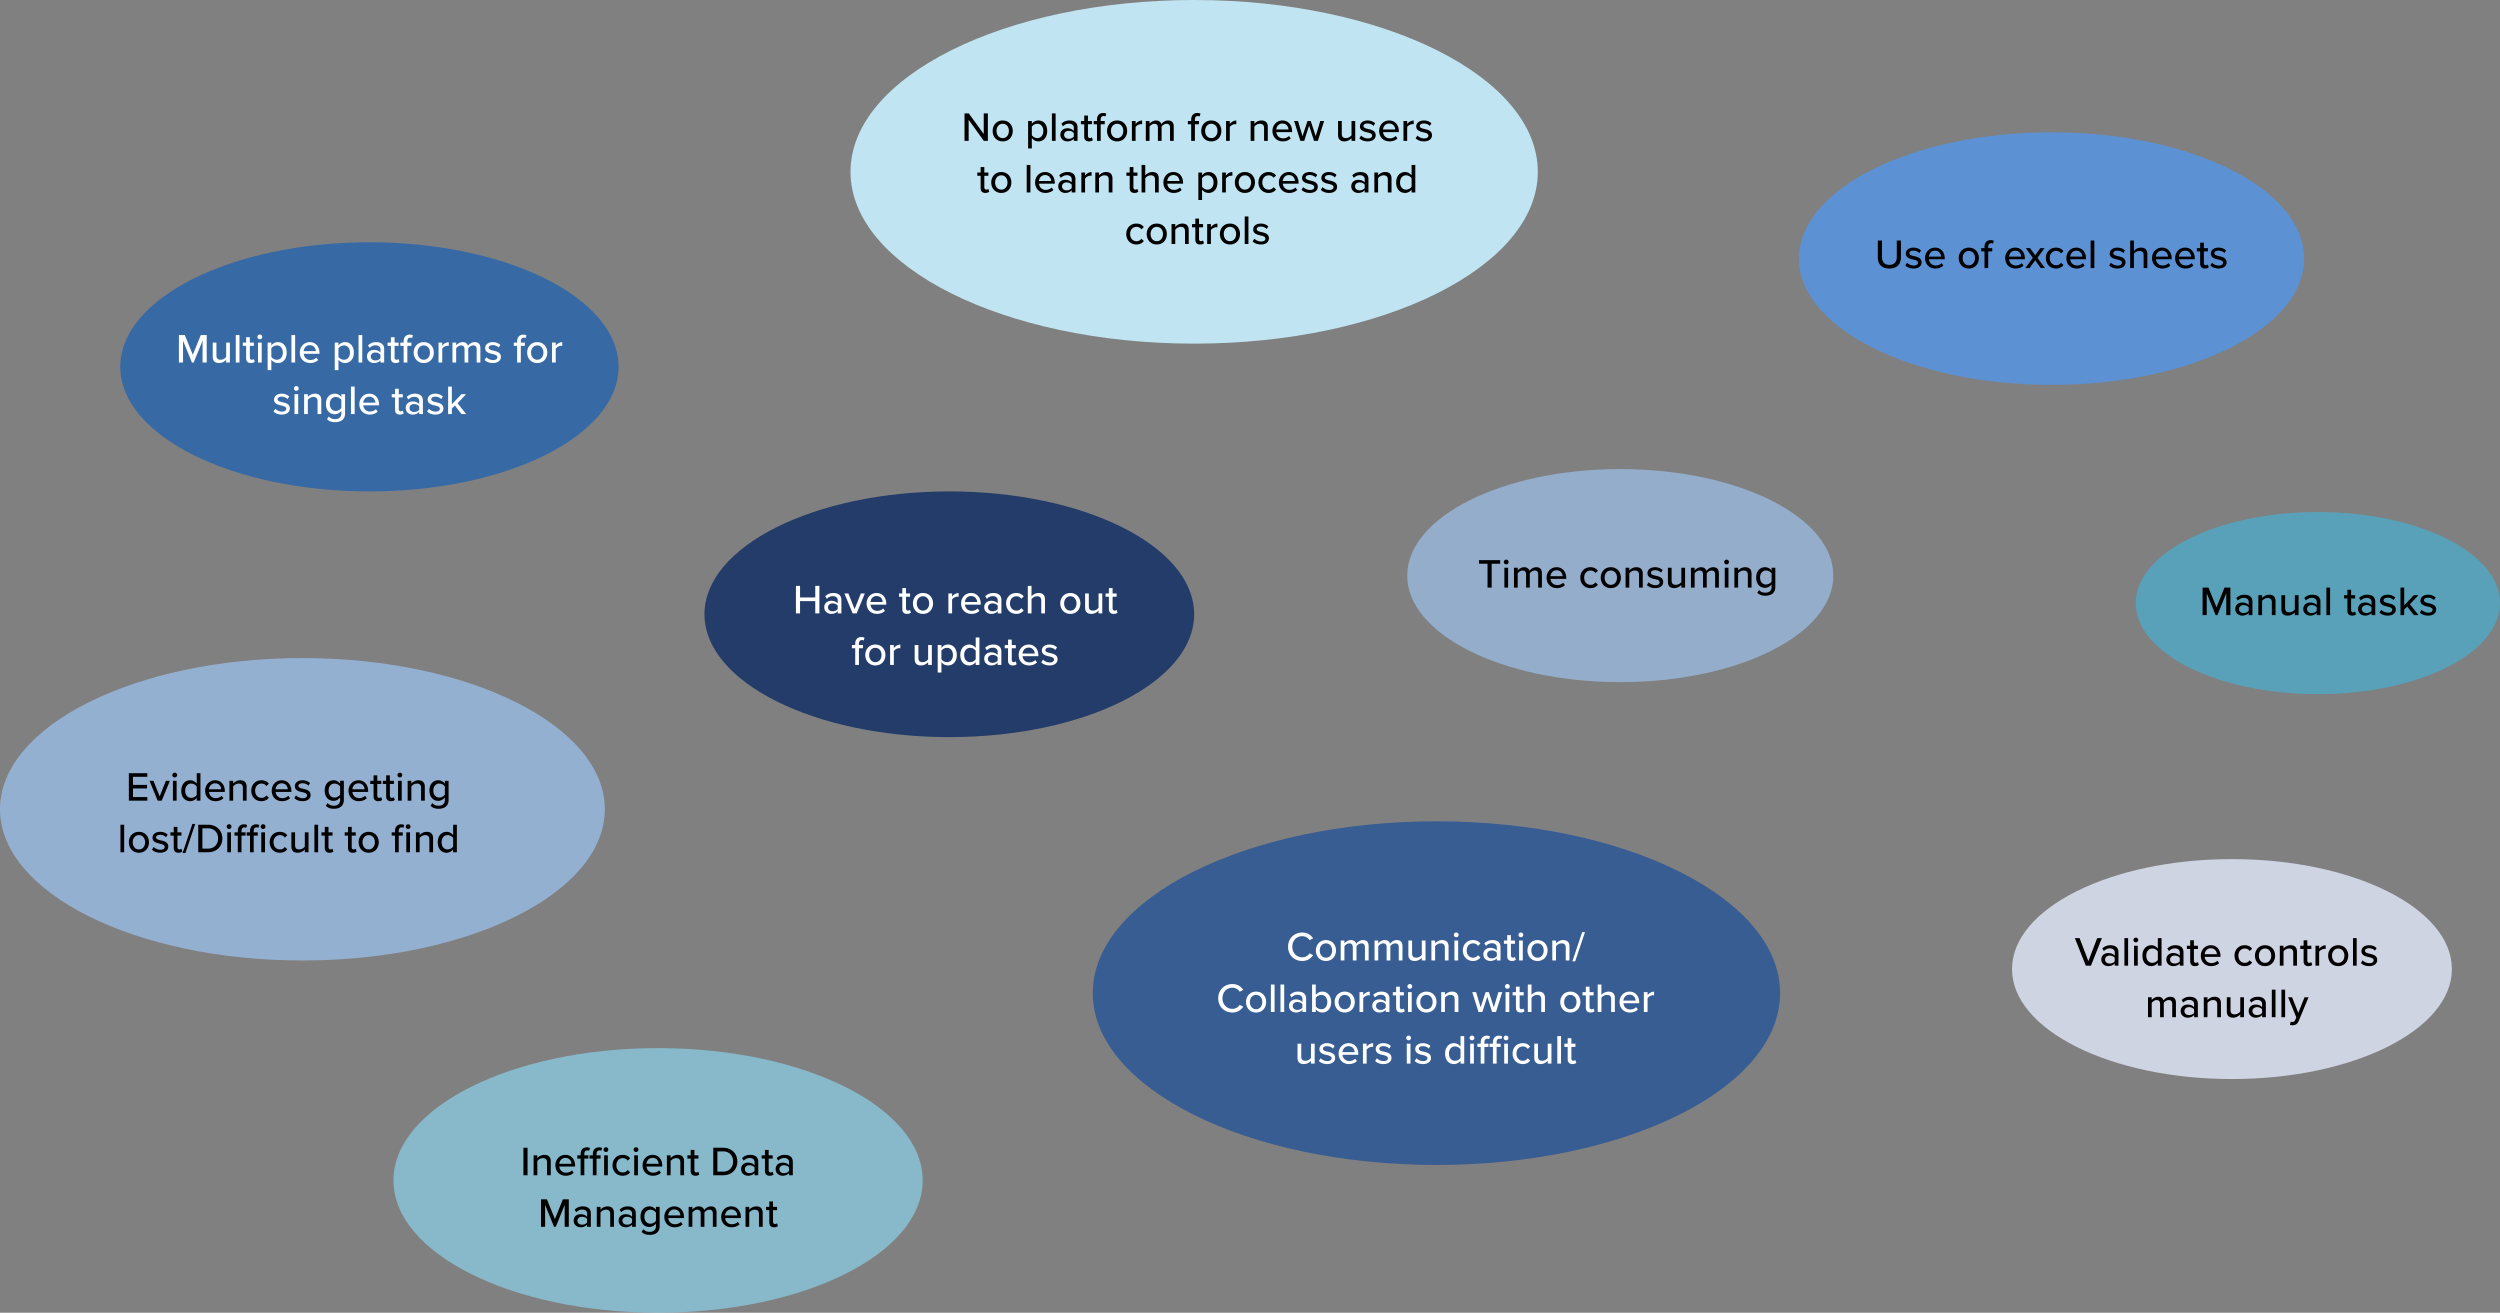 <svg xmlns="http://www.w3.org/2000/svg" width="1455" height="764" fill="none"><rect width="100%" height="100%" fill="#808080" stroke="none"/><path fill="#0E5DBC" fill-opacity=".63" d="M360 213.5c0 40.041-64.919 72.5-145 72.5S70 253.541 70 213.5 134.919 141 215 141s145 32.459 145 72.5Z"/><path fill="#C0E4F1" d="M895 100c0 55.228-89.543 100-200 100s-200-44.772-200-100S584.543 0 695 0s200 44.772 200 100Z"/><path fill="#0D2B63" fill-opacity=".8" d="M695 357.5c0 39.488-63.799 71.5-142.5 71.5S410 396.988 410 357.5 473.799 286 552.5 286 695 318.012 695 357.5Z"/><path fill="#9BBFEA" fill-opacity=".77" d="M352 471c0 48.601-78.798 88-176 88S0 519.601 0 471s78.798-88 176-88 176 39.399 176 88Z"/><path fill="#1C509A" fill-opacity=".73" d="M1036 578c0 55.228-89.543 100-200 100s-200-44.772-200-100 89.543-100 200-100 200 44.772 200 100Z"/><path fill="#8CE2FF" fill-opacity=".58" d="M537 687c0 42.526-68.948 77-154 77s-154-34.474-154-77 68.948-77 154-77 154 34.474 154 77Z"/><path fill="#DBE1F2" fill-opacity=".86" d="M1427 564c0 35.346-57.31 64-128 64s-128-28.654-128-64c0-35.346 57.31-64 128-64s128 28.654 128 64Z"/><path fill="#9BBFEA" fill-opacity=".71" d="M1067 335c0 34.242-55.52 62-124 62-68.483 0-124-27.758-124-62 0-34.242 55.517-62 124-62 68.48 0 124 27.758 124 62Z"/><path fill="#4F98F1" fill-opacity=".73" d="M1341 150.5c0 40.593-65.81 73.5-147 73.5s-147-32.907-147-73.5S1112.81 77 1194 77s147 32.907 147 73.5Z"/><path fill="#32C2F2" fill-opacity=".5" d="M1455 351c0 29.271-47.46 53-106 53s-106-23.729-106-53 47.46-53 106-53 106 23.729 106 53Z"/><path fill="#fff" d="M117.9 211v-12.72L112.716 211h-1.008l-5.184-12.72V211h-2.4v-16.008h3.432l4.656 11.496 4.656-11.496h3.432V211h-2.4Zm13.734 0v-1.584c-.888.96-2.352 1.872-4.128 1.872-2.472 0-3.696-1.248-3.696-3.696v-8.184h2.16v7.464c0 1.92.96 2.496 2.448 2.496 1.344 0 2.568-.768 3.216-1.632v-8.328h2.16V211h-2.16Zm5.582 0v-16.008h2.16V211h-2.16Zm8.794.288c-1.824 0-2.76-1.032-2.76-2.856v-7.128h-1.92v-1.896h1.92v-3.168h2.16v3.168h2.352v1.896h-2.352v6.648c0 .816.384 1.416 1.128 1.416.504 0 .96-.216 1.176-.456l.552 1.632c-.456.432-1.128.744-2.256.744Zm5.2-13.824c-.744 0-1.392-.6-1.392-1.368 0-.768.648-1.392 1.392-1.392.768 0 1.392.624 1.392 1.392 0 .768-.624 1.368-1.392 1.368ZM150.154 211v-11.592h2.16V211h-2.16Zm7.761 4.416h-2.16v-16.008h2.16v1.656c.84-1.152 2.232-1.944 3.792-1.944 3.024 0 5.16 2.28 5.16 6.072 0 3.792-2.136 6.096-5.16 6.096-1.512 0-2.856-.696-3.792-1.968v6.096Zm6.696-10.224c0-2.4-1.32-4.152-3.48-4.152-1.32 0-2.64.768-3.216 1.704v4.92c.576.912 1.896 1.704 3.216 1.704 2.16 0 3.48-1.752 3.48-4.176Zm4.996 5.808v-16.008h2.16V211h-2.16Zm4.881-5.808c0-3.36 2.424-6.072 5.808-6.072 3.48 0 5.64 2.712 5.64 6.264v.528h-9.168c.168 1.968 1.608 3.6 3.936 3.6 1.224 0 2.568-.48 3.432-1.368l1.008 1.416c-1.152 1.128-2.784 1.728-4.656 1.728-3.456 0-6-2.448-6-6.096Zm5.808-4.296c-2.328 0-3.432 1.872-3.552 3.456h7.08c-.048-1.536-1.08-3.456-3.528-3.456Zm16.69 14.52h-2.16v-16.008h2.16v1.656c.84-1.152 2.232-1.944 3.792-1.944 3.024 0 5.16 2.28 5.16 6.072 0 3.792-2.136 6.096-5.16 6.096-1.512 0-2.856-.696-3.792-1.968v6.096Zm6.696-10.224c0-2.4-1.32-4.152-3.48-4.152-1.32 0-2.64.768-3.216 1.704v4.92c.576.912 1.896 1.704 3.216 1.704 2.16 0 3.48-1.752 3.48-4.176Zm4.995 5.808v-16.008h2.16V211h-2.16Zm12.754 0v-1.272c-.912 1.008-2.232 1.56-3.792 1.56-1.92 0-4.032-1.296-4.032-3.84 0-2.64 2.088-3.792 4.032-3.792 1.56 0 2.904.504 3.792 1.536v-1.92c0-1.44-1.176-2.304-2.832-2.304-1.32 0-2.448.504-3.48 1.536l-.936-1.488c1.296-1.272 2.88-1.896 4.752-1.896 2.52 0 4.656 1.104 4.656 4.056V211h-2.16Zm0-2.544v-1.968c-.648-.864-1.776-1.32-2.976-1.32-1.56 0-2.664.936-2.664 2.304 0 1.368 1.104 2.304 2.664 2.304 1.2 0 2.328-.456 2.976-1.32Zm8.813 2.832c-1.824 0-2.76-1.032-2.76-2.856v-7.128h-1.92v-1.896h1.92v-3.168h2.16v3.168h2.352v1.896h-2.352v6.648c0 .816.384 1.416 1.128 1.416.504 0 .96-.216 1.176-.456l.552 1.632c-.456.432-1.128.744-2.256.744Zm4.672-.288v-9.696h-1.92v-1.896h1.92v-.768c0-2.496 1.464-3.888 3.528-3.888.744 0 1.392.144 1.896.432l-.504 1.608a2.06 2.06 0 0 0-1.032-.264c-1.08 0-1.728.72-1.728 2.112v.768h2.352v1.896h-2.352V211h-2.16Zm11.71.288c-3.6 0-5.856-2.736-5.856-6.096 0-3.336 2.256-6.072 5.856-6.072 3.624 0 5.856 2.736 5.856 6.072 0 3.36-2.232 6.096-5.856 6.096Zm0-1.92c2.328 0 3.6-1.968 3.6-4.176 0-2.184-1.272-4.152-3.6-4.152-2.304 0-3.6 1.968-3.6 4.152 0 2.208 1.296 4.176 3.6 4.176Zm8.598 1.632v-11.592h2.16v1.776c.888-1.152 2.256-2.04 3.792-2.04v2.184a3.399 3.399 0 0 0-.744-.072c-1.08 0-2.544.816-3.048 1.68V211h-2.16Zm22.197 0v-7.728c0-1.344-.6-2.232-2.016-2.232-1.176 0-2.328.816-2.88 1.656V211h-2.16v-7.728c0-1.344-.576-2.232-2.04-2.232-1.128 0-2.256.84-2.832 1.68V211h-2.16v-11.592h2.16v1.632c.48-.72 2.016-1.92 3.744-1.92 1.752 0 2.784.912 3.144 2.16.672-1.08 2.208-2.16 3.912-2.16 2.136 0 3.288 1.176 3.288 3.504V211h-2.16Zm4.592-1.512 1.032-1.584c.792.864 2.328 1.656 3.888 1.656 1.632 0 2.496-.672 2.496-1.656 0-1.152-1.32-1.536-2.808-1.872-1.968-.456-4.272-.984-4.272-3.48 0-1.848 1.584-3.432 4.416-3.432 1.992 0 3.432.72 4.416 1.656l-.96 1.512c-.672-.816-1.968-1.416-3.432-1.416s-2.376.576-2.376 1.512c0 1.008 1.248 1.344 2.688 1.68 2.016.456 4.416 1.008 4.416 3.672 0 1.992-1.632 3.552-4.68 3.552-1.944 0-3.648-.6-4.824-1.8Zm18.95 1.512v-9.696h-1.92v-1.896h1.92v-.768c0-2.496 1.464-3.888 3.528-3.888.744 0 1.392.144 1.896.432l-.504 1.608a2.06 2.06 0 0 0-1.032-.264c-1.08 0-1.728.72-1.728 2.112v.768h2.352v1.896h-2.352V211h-2.16Zm11.71.288c-3.6 0-5.856-2.736-5.856-6.096 0-3.336 2.256-6.072 5.856-6.072 3.624 0 5.856 2.736 5.856 6.072 0 3.36-2.232 6.096-5.856 6.096Zm0-1.92c2.328 0 3.6-1.968 3.6-4.176 0-2.184-1.272-4.152-3.6-4.152-2.304 0-3.6 1.968-3.6 4.152 0 2.208 1.296 4.176 3.6 4.176Zm8.598 1.632v-11.592h2.16v1.776c.888-1.152 2.256-2.04 3.792-2.04v2.184a3.399 3.399 0 0 0-.744-.072c-1.08 0-2.544.816-3.048 1.68V211h-2.16Zm-162.106 28.488 1.032-1.584c.792.864 2.328 1.656 3.888 1.656 1.632 0 2.496-.672 2.496-1.656 0-1.152-1.32-1.536-2.808-1.872-1.968-.456-4.272-.984-4.272-3.48 0-1.848 1.584-3.432 4.416-3.432 1.992 0 3.432.72 4.416 1.656l-.96 1.512c-.672-.816-1.968-1.416-3.432-1.416s-2.376.576-2.376 1.512c0 1.008 1.248 1.344 2.688 1.68 2.016.456 4.416 1.008 4.416 3.672 0 1.992-1.632 3.552-4.68 3.552-1.944 0-3.648-.6-4.824-1.8Zm13.291-12.024c-.744 0-1.392-.6-1.392-1.368 0-.768.648-1.392 1.392-1.392.768 0 1.392.624 1.392 1.392 0 .768-.624 1.368-1.392 1.368ZM171.4 241v-11.592h2.16V241h-2.16Zm13.425 0v-7.416c0-1.92-.984-2.544-2.472-2.544-1.344 0-2.568.816-3.192 1.68V241h-2.16v-11.592h2.16v1.632c.768-.936 2.304-1.92 4.104-1.92 2.448 0 3.72 1.296 3.72 3.744V241h-2.16Zm5.487 2.976 1.032-1.584c.96 1.104 2.136 1.536 3.72 1.536 1.8 0 3.6-.864 3.6-3.312v-1.512c-.888 1.152-2.256 1.992-3.816 1.992-3 0-5.16-2.208-5.16-6 0-3.72 2.16-5.976 5.16-5.976 1.512 0 2.88.72 3.816 1.968v-1.68h2.16v11.136c0 3.984-2.904 5.16-5.76 5.16-1.944 0-3.36-.408-4.752-1.728Zm8.352-6.528v-4.704c-.6-.936-1.92-1.704-3.216-1.704-2.16 0-3.504 1.68-3.504 4.056 0 2.4 1.344 4.08 3.504 4.08 1.296 0 2.616-.792 3.216-1.728Zm5.595 3.552v-16.008h2.16V241h-2.16Zm4.882-5.808c0-3.36 2.424-6.072 5.808-6.072 3.48 0 5.64 2.712 5.64 6.264v.528h-9.168c.168 1.968 1.608 3.6 3.936 3.6 1.224 0 2.568-.48 3.432-1.368l1.008 1.416c-1.152 1.128-2.784 1.728-4.656 1.728-3.456 0-6-2.448-6-6.096Zm5.808-4.296c-2.328 0-3.432 1.872-3.552 3.456h7.08c-.048-1.536-1.08-3.456-3.528-3.456Zm17.721 10.392c-1.824 0-2.76-1.032-2.76-2.856v-7.128h-1.92v-1.896h1.92v-3.168h2.16v3.168h2.352v1.896h-2.352v6.648c0 .816.384 1.416 1.128 1.416.504 0 .96-.216 1.176-.456l.552 1.632c-.456.432-1.128.744-2.256.744Zm11.296-.288v-1.272c-.912 1.008-2.232 1.56-3.792 1.56-1.92 0-4.032-1.296-4.032-3.84 0-2.64 2.088-3.792 4.032-3.792 1.56 0 2.904.504 3.792 1.536v-1.92c0-1.44-1.176-2.304-2.832-2.304-1.32 0-2.448.504-3.48 1.536l-.936-1.488c1.296-1.272 2.88-1.896 4.752-1.896 2.52 0 4.656 1.104 4.656 4.056V241h-2.16Zm0-2.544v-1.968c-.648-.864-1.776-1.32-2.976-1.32-1.56 0-2.664.936-2.664 2.304 0 1.368 1.104 2.304 2.664 2.304 1.2 0 2.328-.456 2.976-1.32Zm4.613 1.032 1.032-1.584c.792.864 2.328 1.656 3.888 1.656 1.632 0 2.496-.672 2.496-1.656 0-1.152-1.32-1.536-2.808-1.872-1.968-.456-4.272-.984-4.272-3.48 0-1.848 1.584-3.432 4.416-3.432 1.992 0 3.432.72 4.416 1.656l-.96 1.512c-.672-.816-1.968-1.416-3.432-1.416s-2.376.576-2.376 1.512c0 1.008 1.248 1.344 2.688 1.68 2.016.456 4.416 1.008 4.416 3.672 0 1.992-1.632 3.552-4.68 3.552-1.944 0-3.648-.6-4.824-1.8ZM268.59 241l-3.864-4.992-1.752 1.776V241h-2.16v-16.008h2.16v10.296l5.592-5.88h2.712l-4.992 5.256 5.04 6.336h-2.736Z"/><path fill="#000" d="m572.606 82-8.856-12.288V82h-2.4V65.992h2.472l8.712 12v-12h2.4V82h-2.328Zm10.965.288c-3.6 0-5.856-2.736-5.856-6.096 0-3.336 2.256-6.072 5.856-6.072 3.624 0 5.856 2.736 5.856 6.072 0 3.36-2.232 6.096-5.856 6.096Zm0-1.92c2.328 0 3.6-1.968 3.6-4.176 0-2.184-1.272-4.152-3.6-4.152-2.304 0-3.6 1.968-3.6 4.152 0 2.208 1.296 4.176 3.6 4.176Zm16.946 6.048h-2.16V70.408h2.16v1.656c.84-1.152 2.232-1.944 3.792-1.944 3.024 0 5.16 2.28 5.16 6.072 0 3.792-2.136 6.096-5.16 6.096-1.512 0-2.856-.696-3.792-1.968v6.096Zm6.696-10.224c0-2.4-1.32-4.152-3.48-4.152-1.32 0-2.64.768-3.216 1.704v4.92c.576.912 1.896 1.704 3.216 1.704 2.16 0 3.48-1.752 3.48-4.176ZM612.208 82V65.992h2.16V82h-2.16Zm12.754 0v-1.272c-.912 1.008-2.232 1.56-3.792 1.56-1.92 0-4.032-1.296-4.032-3.84 0-2.64 2.088-3.792 4.032-3.792 1.56 0 2.904.504 3.792 1.536v-1.92c0-1.44-1.176-2.304-2.832-2.304-1.32 0-2.448.504-3.48 1.536l-.936-1.488c1.296-1.272 2.88-1.896 4.752-1.896 2.52 0 4.656 1.104 4.656 4.056V82h-2.16Zm0-2.544v-1.968c-.648-.864-1.776-1.32-2.976-1.32-1.56 0-2.664.936-2.664 2.304 0 1.368 1.104 2.304 2.664 2.304 1.2 0 2.328-.456 2.976-1.32Zm8.813 2.832c-1.824 0-2.76-1.032-2.76-2.856v-7.128h-1.92v-1.896h1.92V67.24h2.16v3.168h2.352v1.896h-2.352v6.648c0 .816.384 1.416 1.128 1.416.504 0 .96-.216 1.176-.456l.552 1.632c-.456.432-1.128.744-2.256.744Zm4.672-.288v-9.696h-1.92v-1.896h1.92v-.768c0-2.496 1.464-3.888 3.528-3.888.744 0 1.392.144 1.896.432l-.504 1.608a2.06 2.06 0 0 0-1.032-.264c-1.08 0-1.728.72-1.728 2.112v.768h2.352v1.896h-2.352V82h-2.16Zm11.71.288c-3.6 0-5.856-2.736-5.856-6.096 0-3.336 2.256-6.072 5.856-6.072 3.624 0 5.856 2.736 5.856 6.072 0 3.36-2.232 6.096-5.856 6.096Zm0-1.92c2.328 0 3.6-1.968 3.6-4.176 0-2.184-1.272-4.152-3.6-4.152-2.304 0-3.6 1.968-3.6 4.152 0 2.208 1.296 4.176 3.6 4.176ZM658.755 82V70.408h2.16v1.776c.888-1.152 2.256-2.04 3.792-2.04v2.184a3.399 3.399 0 0 0-.744-.072c-1.08 0-2.544.816-3.048 1.68V82h-2.16Zm22.198 0v-7.728c0-1.344-.6-2.232-2.016-2.232-1.176 0-2.328.816-2.88 1.656V82h-2.16v-7.728c0-1.344-.576-2.232-2.04-2.232-1.128 0-2.256.84-2.832 1.68V82h-2.16V70.408h2.16v1.632c.48-.72 2.016-1.92 3.744-1.92 1.752 0 2.784.912 3.144 2.16.672-1.08 2.208-2.16 3.912-2.16 2.136 0 3.288 1.176 3.288 3.504V82h-2.16Zm12.315 0v-9.696h-1.92v-1.896h1.92v-.768c0-2.496 1.464-3.888 3.528-3.888.744 0 1.392.144 1.896.432l-.504 1.608a2.06 2.06 0 0 0-1.032-.264c-1.08 0-1.728.72-1.728 2.112v.768h2.352v1.896h-2.352V82h-2.16Zm11.709.288c-3.6 0-5.856-2.736-5.856-6.096 0-3.336 2.256-6.072 5.856-6.072 3.624 0 5.856 2.736 5.856 6.072 0 3.36-2.232 6.096-5.856 6.096Zm0-1.92c2.328 0 3.6-1.968 3.6-4.176 0-2.184-1.272-4.152-3.6-4.152-2.304 0-3.6 1.968-3.6 4.152 0 2.208 1.296 4.176 3.6 4.176ZM713.576 82V70.408h2.16v1.776c.888-1.152 2.256-2.04 3.792-2.04v2.184a3.399 3.399 0 0 0-.744-.072c-1.08 0-2.544.816-3.048 1.68V82h-2.16Zm22.121 0v-7.416c0-1.92-.984-2.544-2.472-2.544-1.344 0-2.568.816-3.192 1.68V82h-2.16V70.408h2.16v1.632c.768-.936 2.304-1.92 4.104-1.92 2.448 0 3.72 1.296 3.72 3.744V82h-2.16Zm4.862-5.808c0-3.36 2.424-6.072 5.808-6.072 3.48 0 5.64 2.712 5.64 6.264v.528h-9.168c.168 1.968 1.608 3.6 3.936 3.6 1.224 0 2.568-.48 3.432-1.368l1.008 1.416c-1.152 1.128-2.784 1.728-4.656 1.728-3.456 0-6-2.448-6-6.096Zm5.808-4.296c-2.328 0-3.432 1.872-3.552 3.456h7.08c-.048-1.536-1.08-3.456-3.528-3.456ZM764.764 82l-2.856-8.904L759.052 82h-2.232l-3.648-11.592h2.256l2.64 8.832 2.904-8.832h1.872l2.904 8.832 2.64-8.832h2.256L766.996 82h-2.232Zm21.815 0v-1.584c-.888.96-2.352 1.872-4.128 1.872-2.472 0-3.696-1.248-3.696-3.696v-8.184h2.16v7.464c0 1.92.96 2.496 2.448 2.496 1.344 0 2.568-.768 3.216-1.632v-8.328h2.16V82h-2.16Zm4.575-1.512 1.032-1.584c.792.864 2.328 1.656 3.888 1.656 1.632 0 2.496-.672 2.496-1.656 0-1.152-1.32-1.536-2.808-1.872-1.968-.456-4.272-.984-4.272-3.48 0-1.848 1.584-3.432 4.416-3.432 1.992 0 3.432.72 4.416 1.656l-.96 1.512c-.672-.816-1.968-1.416-3.432-1.416s-2.376.576-2.376 1.512c0 1.008 1.248 1.344 2.688 1.68 2.016.456 4.416 1.008 4.416 3.672 0 1.992-1.632 3.552-4.68 3.552-1.944 0-3.648-.6-4.824-1.8Zm11.514-4.296c0-3.36 2.424-6.072 5.808-6.072 3.48 0 5.64 2.712 5.64 6.264v.528h-9.168c.168 1.968 1.608 3.6 3.936 3.6 1.224 0 2.568-.48 3.432-1.368l1.008 1.416c-1.152 1.128-2.784 1.728-4.656 1.728-3.456 0-6-2.448-6-6.096Zm5.808-4.296c-2.328 0-3.432 1.872-3.552 3.456h7.08c-.048-1.536-1.08-3.456-3.528-3.456ZM816.818 82V70.408h2.16v1.776c.888-1.152 2.256-2.04 3.792-2.04v2.184a3.399 3.399 0 0 0-.744-.072c-1.08 0-2.544.816-3.048 1.68V82h-2.16Zm7.101-1.512 1.032-1.584c.792.864 2.328 1.656 3.888 1.656 1.632 0 2.496-.672 2.496-1.656 0-1.152-1.32-1.536-2.808-1.872-1.968-.456-4.272-.984-4.272-3.48 0-1.848 1.584-3.432 4.416-3.432 1.992 0 3.432.72 4.416 1.656l-.96 1.512c-.672-.816-1.968-1.416-3.432-1.416s-2.376.576-2.376 1.512c0 1.008 1.248 1.344 2.688 1.68 2.016.456 4.416 1.008 4.416 3.672 0 1.992-1.632 3.552-4.68 3.552-1.944 0-3.648-.6-4.824-1.8Zm-250.437 31.8c-1.824 0-2.76-1.032-2.76-2.856v-7.128h-1.92v-1.896h1.92V97.24h2.161v3.168h2.351v1.896h-2.351v6.648c0 .816.383 1.416 1.127 1.416.504 0 .961-.216 1.177-.456l.552 1.632c-.456.432-1.129.744-2.257.744Zm9.28 0c-3.6 0-5.856-2.736-5.856-6.096 0-3.336 2.256-6.072 5.856-6.072 3.624 0 5.856 2.736 5.856 6.072 0 3.36-2.232 6.096-5.856 6.096Zm0-1.92c2.328 0 3.6-1.968 3.6-4.176 0-2.184-1.272-4.152-3.6-4.152-2.304 0-3.6 1.968-3.6 4.152 0 2.208 1.296 4.176 3.6 4.176ZM597.548 112V95.992h2.16V112h-2.16Zm4.882-5.808c0-3.36 2.424-6.072 5.808-6.072 3.48 0 5.64 2.712 5.64 6.264v.528h-9.168c.168 1.968 1.608 3.6 3.936 3.6 1.224 0 2.568-.48 3.432-1.368l1.008 1.416c-1.152 1.128-2.784 1.728-4.656 1.728-3.456 0-6-2.448-6-6.096Zm5.808-4.296c-2.328 0-3.432 1.872-3.552 3.456h7.08c-.048-1.536-1.08-3.456-3.528-3.456ZM623.732 112v-1.272c-.912 1.008-2.232 1.56-3.792 1.56-1.92 0-4.032-1.296-4.032-3.84 0-2.64 2.088-3.792 4.032-3.792 1.56 0 2.904.504 3.792 1.536v-1.92c0-1.44-1.176-2.304-2.832-2.304-1.32 0-2.448.504-3.48 1.536l-.936-1.488c1.296-1.272 2.88-1.896 4.752-1.896 2.52 0 4.656 1.104 4.656 4.056V112h-2.16Zm0-2.544v-1.968c-.648-.864-1.776-1.32-2.976-1.32-1.56 0-2.664.936-2.664 2.304 0 1.368 1.104 2.304 2.664 2.304 1.2 0 2.328-.456 2.976-1.32Zm5.621 2.544v-11.592h2.16v1.776c.888-1.152 2.256-2.04 3.792-2.04v2.184a3.399 3.399 0 0 0-.744-.072c-1.08 0-2.544.816-3.048 1.68V112h-2.16Zm15.933 0v-7.416c0-1.92-.984-2.544-2.472-2.544-1.344 0-2.568.816-3.192 1.68V112h-2.16v-11.592h2.16v1.632c.768-.936 2.304-1.92 4.104-1.92 2.448 0 3.72 1.296 3.72 3.744V112h-2.16Zm14.962.288c-1.824 0-2.76-1.032-2.76-2.856v-7.128h-1.92v-1.896h1.92V97.24h2.16v3.168H662v1.896h-2.352v6.648c0 .816.384 1.416 1.128 1.416.504 0 .96-.216 1.176-.456l.552 1.632c-.456.432-1.128.744-2.256.744Zm11.968-.288v-7.464c0-1.92-.984-2.496-2.472-2.496-1.344 0-2.568.816-3.192 1.68V112h-2.16V95.992h2.16v6.048c.768-.936 2.328-1.92 4.104-1.92 2.472 0 3.72 1.248 3.72 3.696V112h-2.16Zm4.886-5.808c0-3.36 2.424-6.072 5.808-6.072 3.48 0 5.64 2.712 5.64 6.264v.528h-9.168c.168 1.968 1.608 3.6 3.936 3.6 1.224 0 2.568-.48 3.432-1.368l1.008 1.416c-1.152 1.128-2.784 1.728-4.656 1.728-3.456 0-6-2.448-6-6.096Zm5.808-4.296c-2.328 0-3.432 1.872-3.552 3.456h7.08c-.048-1.536-1.08-3.456-3.528-3.456Zm16.689 14.52h-2.16v-16.008h2.16v1.656c.84-1.152 2.232-1.944 3.792-1.944 3.024 0 5.16 2.28 5.16 6.072 0 3.792-2.136 6.096-5.16 6.096-1.512 0-2.856-.696-3.792-1.968v6.096Zm6.696-10.224c0-2.4-1.32-4.152-3.48-4.152-1.32 0-2.64.768-3.216 1.704v4.92c.576.912 1.896 1.704 3.216 1.704 2.16 0 3.48-1.752 3.48-4.176Zm4.996 5.808v-11.592h2.16v1.776c.888-1.152 2.255-2.04 3.791-2.04v2.184a3.399 3.399 0 0 0-.744-.072c-1.08 0-2.543.816-3.047 1.68V112h-2.16Zm13.245.288c-3.6 0-5.856-2.736-5.856-6.096 0-3.336 2.256-6.072 5.856-6.072 3.624 0 5.856 2.736 5.856 6.072 0 3.36-2.232 6.096-5.856 6.096Zm0-1.92c2.328 0 3.6-1.968 3.6-4.176 0-2.184-1.272-4.152-3.6-4.152-2.304 0-3.6 1.968-3.6 4.152 0 2.208 1.296 4.176 3.6 4.176Zm7.878-4.176c0-3.48 2.4-6.072 5.904-6.072 2.184 0 3.504.912 4.344 2.04l-1.44 1.32c-.696-.984-1.632-1.44-2.808-1.44-2.28 0-3.744 1.752-3.744 4.152 0 2.4 1.464 4.176 3.744 4.176 1.176 0 2.112-.48 2.808-1.44l1.44 1.32c-.84 1.128-2.16 2.04-4.344 2.04-3.504 0-5.904-2.616-5.904-6.096Zm11.906 0c0-3.36 2.424-6.072 5.808-6.072 3.48 0 5.64 2.712 5.64 6.264v.528h-9.167c.168 1.968 1.607 3.6 3.935 3.6 1.224 0 2.569-.48 3.433-1.368l1.008 1.416c-1.152 1.128-2.785 1.728-4.657 1.728-3.456 0-6-2.448-6-6.096Zm5.808-4.296c-2.328 0-3.432 1.872-3.552 3.456h7.08c-.048-1.536-1.08-3.456-3.528-3.456Zm7.334 8.592 1.032-1.584c.792.864 2.328 1.656 3.888 1.656 1.632 0 2.496-.672 2.496-1.656 0-1.152-1.32-1.536-2.808-1.872-1.968-.456-4.272-.984-4.272-3.48 0-1.848 1.584-3.432 4.416-3.432 1.992 0 3.432.72 4.416 1.656l-.96 1.512c-.672-.816-1.968-1.416-3.432-1.416s-2.376.576-2.376 1.512c0 1.008 1.248 1.344 2.688 1.68 2.016.456 4.416 1.008 4.416 3.672 0 1.992-1.632 3.552-4.68 3.552-1.944 0-3.648-.6-4.824-1.8Zm11.227 0 1.032-1.584c.792.864 2.328 1.656 3.888 1.656 1.632 0 2.496-.672 2.496-1.656 0-1.152-1.32-1.536-2.808-1.872-1.968-.456-4.272-.984-4.272-3.48 0-1.848 1.584-3.432 4.416-3.432 1.992 0 3.432.72 4.416 1.656l-.96 1.512c-.672-.816-1.968-1.416-3.432-1.416s-2.376.576-2.376 1.512c0 1.008 1.248 1.344 2.688 1.68 2.016.456 4.416 1.008 4.416 3.672 0 1.992-1.632 3.552-4.68 3.552-1.944 0-3.648-.6-4.824-1.8ZM794.263 112v-1.272c-.912 1.008-2.232 1.56-3.792 1.56-1.92 0-4.032-1.296-4.032-3.84 0-2.64 2.088-3.792 4.032-3.792 1.56 0 2.904.504 3.792 1.536v-1.92c0-1.44-1.176-2.304-2.832-2.304-1.32 0-2.448.504-3.48 1.536l-.936-1.488c1.296-1.272 2.88-1.896 4.752-1.896 2.52 0 4.656 1.104 4.656 4.056V112h-2.16Zm0-2.544v-1.968c-.648-.864-1.776-1.32-2.976-1.32-1.56 0-2.664.936-2.664 2.304 0 1.368 1.104 2.304 2.664 2.304 1.2 0 2.328-.456 2.976-1.32ZM807.708 112v-7.416c0-1.92-.984-2.544-2.472-2.544-1.344 0-2.568.816-3.192 1.68V112h-2.16v-11.592h2.16v1.632c.768-.936 2.304-1.92 4.104-1.92 2.448 0 3.72 1.296 3.72 3.744V112h-2.16Zm13.839 0v-1.656c-.864 1.152-2.256 1.944-3.792 1.944-3.024 0-5.185-2.28-5.185-6.072 0-3.72 2.161-6.096 5.185-6.096 1.488 0 2.856.72 3.792 1.968v-6.096h2.159V112h-2.159Zm0-3.312v-4.944c-.6-.936-1.896-1.704-3.216-1.704-2.16 0-3.505 1.752-3.505 4.176 0 2.4 1.345 4.152 3.505 4.152 1.32 0 2.616-.744 3.216-1.68Zm-166.066 27.504c0-3.48 2.4-6.072 5.904-6.072 2.184 0 3.504.912 4.344 2.04l-1.44 1.32c-.696-.984-1.632-1.44-2.808-1.44-2.28 0-3.744 1.752-3.744 4.152 0 2.4 1.464 4.176 3.744 4.176 1.176 0 2.112-.48 2.808-1.44l1.44 1.32c-.84 1.128-2.16 2.04-4.344 2.04-3.504 0-5.904-2.616-5.904-6.096Zm17.762 6.096c-3.6 0-5.856-2.736-5.856-6.096 0-3.336 2.256-6.072 5.856-6.072 3.624 0 5.856 2.736 5.856 6.072 0 3.36-2.232 6.096-5.856 6.096Zm0-1.92c2.328 0 3.6-1.968 3.6-4.176 0-2.184-1.272-4.152-3.6-4.152-2.304 0-3.6 1.968-3.6 4.152 0 2.208 1.296 4.176 3.6 4.176ZM689.665 142v-7.416c0-1.92-.984-2.544-2.472-2.544-1.344 0-2.568.816-3.192 1.68V142h-2.16v-11.592h2.16v1.632c.768-.936 2.304-1.92 4.104-1.92 2.448 0 3.72 1.296 3.72 3.744V142h-2.16Zm8.775.288c-1.824 0-2.76-1.032-2.76-2.856v-7.128h-1.92v-1.896h1.92v-3.168h2.16v3.168h2.352v1.896h-2.352v6.648c0 .816.384 1.416 1.128 1.416.504 0 .96-.216 1.176-.456l.552 1.632c-.456.432-1.128.744-2.256.744Zm4.143-.288v-11.592h2.16v1.776c.888-1.152 2.256-2.04 3.792-2.04v2.184a3.399 3.399 0 0 0-.744-.072c-1.08 0-2.544.816-3.048 1.68V142h-2.16Zm13.246.288c-3.6 0-5.856-2.736-5.856-6.096 0-3.336 2.256-6.072 5.856-6.072 3.624 0 5.856 2.736 5.856 6.072 0 3.36-2.232 6.096-5.856 6.096Zm0-1.92c2.328 0 3.6-1.968 3.6-4.176 0-2.184-1.272-4.152-3.6-4.152-2.304 0-3.6 1.968-3.6 4.152 0 2.208 1.296 4.176 3.6 4.176Zm8.598 1.632v-16.008h2.16V142h-2.16Zm4.594-1.512 1.032-1.584c.792.864 2.328 1.656 3.888 1.656 1.632 0 2.496-.672 2.496-1.656 0-1.152-1.32-1.536-2.808-1.872-1.968-.456-4.272-.984-4.272-3.48 0-1.848 1.584-3.432 4.416-3.432 1.992 0 3.432.72 4.416 1.656l-.96 1.512c-.672-.816-1.968-1.416-3.432-1.416s-2.376.576-2.376 1.512c0 1.008 1.248 1.344 2.688 1.68 2.016.456 4.416 1.008 4.416 3.672 0 1.992-1.632 3.552-4.68 3.552-1.944 0-3.648-.6-4.824-1.8Z"/><path fill="#fff" d="M474.485 357v-7.152h-8.856V357h-2.4v-16.008h2.4v6.72h8.856v-6.72h2.4V357h-2.4Zm13.051 0v-1.272c-.912 1.008-2.232 1.56-3.792 1.56-1.92 0-4.032-1.296-4.032-3.84 0-2.64 2.088-3.792 4.032-3.792 1.56 0 2.904.504 3.792 1.536v-1.92c0-1.44-1.176-2.304-2.832-2.304-1.32 0-2.448.504-3.48 1.536l-.936-1.488c1.296-1.272 2.88-1.896 4.752-1.896 2.52 0 4.656 1.104 4.656 4.056V357h-2.16Zm0-2.544v-1.968c-.648-.864-1.776-1.32-2.976-1.32-1.56 0-2.664.936-2.664 2.304 0 1.368 1.104 2.304 2.664 2.304 1.2 0 2.328-.456 2.976-1.32ZM496.23 357l-4.776-11.592h2.304l3.624 9.096 3.624-9.096h2.328L498.558 357h-2.328Zm8.137-5.808c0-3.36 2.424-6.072 5.808-6.072 3.48 0 5.64 2.712 5.64 6.264v.528h-9.168c.168 1.968 1.608 3.6 3.936 3.6 1.224 0 2.568-.48 3.432-1.368l1.008 1.416c-1.152 1.128-2.784 1.728-4.656 1.728-3.456 0-6-2.448-6-6.096Zm5.808-4.296c-2.328 0-3.432 1.872-3.552 3.456h7.08c-.048-1.536-1.08-3.456-3.528-3.456Zm17.722 10.392c-1.824 0-2.76-1.032-2.76-2.856v-7.128h-1.92v-1.896h1.92v-3.168h2.16v3.168h2.352v1.896h-2.352v6.648c0 .816.384 1.416 1.128 1.416.504 0 .96-.216 1.176-.456l.552 1.632c-.456.432-1.128.744-2.256.744Zm9.28 0c-3.6 0-5.857-2.736-5.857-6.096 0-3.336 2.257-6.072 5.857-6.072 3.624 0 5.855 2.736 5.855 6.072 0 3.36-2.231 6.096-5.855 6.096Zm0-1.92c2.328 0 3.599-1.968 3.599-4.176 0-2.184-1.271-4.152-3.599-4.152-2.304 0-3.601 1.968-3.601 4.152 0 2.208 1.297 4.176 3.601 4.176ZM551.962 357v-11.592h2.16v1.776c.888-1.152 2.256-2.04 3.792-2.04v2.184a3.399 3.399 0 0 0-.744-.072c-1.08 0-2.544.816-3.048 1.68V357h-2.16Zm7.39-5.808c0-3.36 2.424-6.072 5.808-6.072 3.48 0 5.64 2.712 5.64 6.264v.528h-9.168c.168 1.968 1.608 3.6 3.936 3.6 1.224 0 2.568-.48 3.432-1.368l1.008 1.416c-1.152 1.128-2.784 1.728-4.656 1.728-3.456 0-6-2.448-6-6.096Zm5.808-4.296c-2.328 0-3.432 1.872-3.552 3.456h7.08c-.048-1.536-1.08-3.456-3.528-3.456ZM580.653 357v-1.272c-.912 1.008-2.232 1.56-3.792 1.56-1.92 0-4.032-1.296-4.032-3.84 0-2.64 2.088-3.792 4.032-3.792 1.56 0 2.904.504 3.792 1.536v-1.92c0-1.44-1.176-2.304-2.832-2.304-1.32 0-2.448.504-3.48 1.536l-.936-1.488c1.296-1.272 2.88-1.896 4.752-1.896 2.52 0 4.656 1.104 4.656 4.056V357h-2.16Zm0-2.544v-1.968c-.648-.864-1.776-1.32-2.976-1.32-1.56 0-2.664.936-2.664 2.304 0 1.368 1.104 2.304 2.664 2.304 1.2 0 2.328-.456 2.976-1.32Zm4.902-3.264c0-3.48 2.4-6.072 5.904-6.072 2.184 0 3.504.912 4.344 2.04l-1.44 1.32c-.696-.984-1.632-1.44-2.808-1.44-2.28 0-3.744 1.752-3.744 4.152 0 2.4 1.464 4.176 3.744 4.176 1.176 0 2.112-.48 2.808-1.44l1.44 1.32c-.84 1.128-2.16 2.04-4.344 2.04-3.504 0-5.904-2.616-5.904-6.096Zm20.45 5.808v-7.464c0-1.92-.984-2.496-2.472-2.496-1.344 0-2.568.816-3.192 1.68V357h-2.16v-16.008h2.16v6.048c.768-.936 2.328-1.92 4.104-1.92 2.472 0 3.72 1.248 3.72 3.696V357h-2.16Zm16.929.288c-3.6 0-5.856-2.736-5.856-6.096 0-3.336 2.256-6.072 5.856-6.072 3.624 0 5.856 2.736 5.856 6.072 0 3.36-2.232 6.096-5.856 6.096Zm0-1.92c2.328 0 3.6-1.968 3.6-4.176 0-2.184-1.272-4.152-3.6-4.152-2.304 0-3.6 1.968-3.6 4.152 0 2.208 1.296 4.176 3.6 4.176ZM639.357 357v-1.584c-.888.96-2.352 1.872-4.128 1.872-2.472 0-3.696-1.248-3.696-3.696v-8.184h2.16v7.464c0 1.92.96 2.496 2.448 2.496 1.344 0 2.568-.768 3.216-1.632v-8.328h2.16V357h-2.16Zm8.774.288c-1.824 0-2.76-1.032-2.76-2.856v-7.128h-1.92v-1.896h1.92v-3.168h2.16v3.168h2.352v1.896h-2.352v6.648c0 .816.384 1.416 1.128 1.416.504 0 .96-.216 1.176-.456l.552 1.632c-.456.432-1.128.744-2.256.744ZM497.74 387v-9.696h-1.92v-1.896h1.92v-.768c0-2.496 1.464-3.888 3.528-3.888.744 0 1.392.144 1.896.432l-.504 1.608a2.06 2.06 0 0 0-1.032-.264c-1.08 0-1.728.72-1.728 2.112v.768h2.352v1.896H499.9V387h-2.16Zm11.71.288c-3.6 0-5.856-2.736-5.856-6.096 0-3.336 2.256-6.072 5.856-6.072 3.624 0 5.856 2.736 5.856 6.072 0 3.36-2.232 6.096-5.856 6.096Zm0-1.92c2.328 0 3.6-1.968 3.6-4.176 0-2.184-1.272-4.152-3.6-4.152-2.304 0-3.6 1.968-3.6 4.152 0 2.208 1.296 4.176 3.6 4.176Zm8.598 1.632v-11.592h2.16v1.776c.888-1.152 2.256-2.04 3.792-2.04v2.184a3.399 3.399 0 0 0-.744-.072c-1.08 0-2.544.816-3.048 1.68V387h-2.16Zm22.121 0v-1.584c-.888.96-2.352 1.872-4.128 1.872-2.472 0-3.696-1.248-3.696-3.696v-8.184h2.16v7.464c0 1.92.96 2.496 2.448 2.496 1.344 0 2.568-.768 3.216-1.632v-8.328h2.16V387h-2.16Zm7.742 4.416h-2.16v-16.008h2.16v1.656c.84-1.152 2.232-1.944 3.792-1.944 3.024 0 5.16 2.28 5.16 6.072 0 3.792-2.136 6.096-5.16 6.096-1.512 0-2.856-.696-3.792-1.968v6.096Zm6.696-10.224c0-2.4-1.32-4.152-3.48-4.152-1.32 0-2.64.768-3.216 1.704v4.92c.576.912 1.896 1.704 3.216 1.704 2.16 0 3.48-1.752 3.48-4.176ZM567.859 387v-1.656c-.864 1.152-2.256 1.944-3.792 1.944-3.024 0-5.184-2.28-5.184-6.072 0-3.72 2.16-6.096 5.184-6.096 1.488 0 2.856.72 3.792 1.968v-6.096h2.16V387h-2.16Zm0-3.312v-4.944c-.6-.936-1.896-1.704-3.216-1.704-2.16 0-3.504 1.752-3.504 4.176 0 2.4 1.344 4.152 3.504 4.152 1.32 0 2.616-.744 3.216-1.68ZM580.63 387v-1.272c-.912 1.008-2.232 1.56-3.792 1.56-1.92 0-4.032-1.296-4.032-3.84 0-2.64 2.088-3.792 4.032-3.792 1.56 0 2.904.504 3.792 1.536v-1.92c0-1.44-1.176-2.304-2.832-2.304-1.32 0-2.448.504-3.48 1.536l-.936-1.488c1.296-1.272 2.88-1.896 4.752-1.896 2.52 0 4.656 1.104 4.656 4.056V387h-2.16Zm0-2.544v-1.968c-.648-.864-1.776-1.32-2.976-1.32-1.56 0-2.664.936-2.664 2.304 0 1.368 1.104 2.304 2.664 2.304 1.2 0 2.328-.456 2.976-1.32Zm8.813 2.832c-1.824 0-2.76-1.032-2.76-2.856v-7.128h-1.92v-1.896h1.92v-3.168h2.16v3.168h2.352v1.896h-2.352v6.648c0 .816.384 1.416 1.128 1.416.504 0 .96-.216 1.176-.456l.552 1.632c-.456.432-1.128.744-2.256.744Zm3.424-6.096c0-3.36 2.424-6.072 5.808-6.072 3.48 0 5.64 2.712 5.64 6.264v.528h-9.168c.168 1.968 1.608 3.6 3.936 3.6 1.224 0 2.568-.48 3.432-1.368l1.008 1.416c-1.152 1.128-2.784 1.728-4.656 1.728-3.456 0-6-2.448-6-6.096Zm5.808-4.296c-2.328 0-3.432 1.872-3.552 3.456h7.08c-.048-1.536-1.08-3.456-3.528-3.456Zm7.334 8.592 1.032-1.584c.792.864 2.328 1.656 3.888 1.656 1.632 0 2.496-.672 2.496-1.656 0-1.152-1.32-1.536-2.808-1.872-1.968-.456-4.272-.984-4.272-3.48 0-1.848 1.584-3.432 4.416-3.432 1.992 0 3.432.72 4.416 1.656l-.96 1.512c-.672-.816-1.968-1.416-3.432-1.416s-2.376.576-2.376 1.512c0 1.008 1.248 1.344 2.688 1.68 2.016.456 4.416 1.008 4.416 3.672 0 1.992-1.632 3.552-4.68 3.552-1.944 0-3.648-.6-4.824-1.8Z"/><path fill="#000" d="M74.995 466v-16.008h10.752v2.112h-8.352v4.68h8.184v2.112h-8.184v4.992h8.352V466H74.995Zm16.782 0L87 454.408h2.304l3.624 9.096 3.624-9.096h2.328L94.105 466h-2.328Zm9.913-13.536c-.744 0-1.392-.6-1.392-1.368 0-.768.648-1.392 1.392-1.392.768 0 1.392.624 1.392 1.392 0 .768-.624 1.368-1.392 1.368ZM100.634 466v-11.592h2.16V466h-2.16Zm13.858 0v-1.656c-.864 1.152-2.256 1.944-3.792 1.944-3.024 0-5.184-2.28-5.184-6.072 0-3.72 2.16-6.096 5.184-6.096 1.488 0 2.856.72 3.792 1.968v-6.096h2.16V466h-2.16Zm0-3.312v-4.944c-.6-.936-1.896-1.704-3.216-1.704-2.16 0-3.504 1.752-3.504 4.176 0 2.4 1.344 4.152 3.504 4.152 1.32 0 2.616-.744 3.216-1.68Zm4.899-2.496c0-3.36 2.424-6.072 5.808-6.072 3.48 0 5.64 2.712 5.64 6.264v.528h-9.168c.168 1.968 1.608 3.6 3.936 3.6 1.224 0 2.568-.48 3.432-1.368l1.008 1.416c-1.152 1.128-2.784 1.728-4.656 1.728-3.456 0-6-2.448-6-6.096Zm5.808-4.296c-2.328 0-3.432 1.872-3.552 3.456h7.08c-.048-1.536-1.08-3.456-3.528-3.456ZM141.365 466v-7.416c0-1.92-.984-2.544-2.472-2.544-1.344 0-2.568.816-3.192 1.68V466h-2.161v-11.592h2.161v1.632c.768-.936 2.304-1.92 4.104-1.92 2.448 0 3.72 1.296 3.72 3.744V466h-2.16Zm4.862-5.808c0-3.48 2.4-6.072 5.904-6.072 2.184 0 3.504.912 4.344 2.04l-1.44 1.32c-.696-.984-1.632-1.44-2.808-1.44-2.28 0-3.744 1.752-3.744 4.152 0 2.4 1.464 4.176 3.744 4.176 1.176 0 2.112-.48 2.808-1.44l1.44 1.32c-.84 1.128-2.16 2.04-4.344 2.04-3.504 0-5.904-2.616-5.904-6.096Zm11.906 0c0-3.36 2.424-6.072 5.808-6.072 3.48 0 5.64 2.712 5.64 6.264v.528h-9.168c.168 1.968 1.608 3.6 3.936 3.6 1.224 0 2.568-.48 3.432-1.368l1.008 1.416c-1.152 1.128-2.784 1.728-4.656 1.728-3.456 0-6-2.448-6-6.096Zm5.808-4.296c-2.328 0-3.432 1.872-3.552 3.456h7.08c-.048-1.536-1.08-3.456-3.528-3.456Zm7.334 8.592 1.032-1.584c.792.864 2.328 1.656 3.888 1.656 1.632 0 2.496-.672 2.496-1.656 0-1.152-1.32-1.536-2.808-1.872-1.968-.456-4.272-.984-4.272-3.48 0-1.848 1.584-3.432 4.416-3.432 1.992 0 3.432.72 4.416 1.656l-.96 1.512c-.672-.816-1.968-1.416-3.432-1.416s-2.376.576-2.376 1.512c0 1.008 1.248 1.344 2.688 1.68 2.016.456 4.416 1.008 4.416 3.672 0 1.992-1.632 3.552-4.68 3.552-1.944 0-3.648-.6-4.824-1.8Zm18.326 4.488 1.032-1.584c.96 1.104 2.136 1.536 3.72 1.536 1.8 0 3.6-.864 3.6-3.312v-1.512c-.888 1.152-2.256 1.992-3.816 1.992-3 0-5.16-2.208-5.16-6 0-3.72 2.16-5.976 5.16-5.976 1.512 0 2.88.72 3.816 1.968v-1.68h2.16v11.136c0 3.984-2.904 5.16-5.76 5.16-1.944 0-3.36-.408-4.752-1.728Zm8.352-6.528v-4.704c-.6-.936-1.92-1.704-3.216-1.704-2.16 0-3.504 1.68-3.504 4.056 0 2.4 1.344 4.08 3.504 4.08 1.296 0 2.616-.792 3.216-1.728Zm4.875-2.256c0-3.36 2.424-6.072 5.808-6.072 3.48 0 5.64 2.712 5.64 6.264v.528h-9.168c.168 1.968 1.608 3.6 3.936 3.6 1.224 0 2.568-.48 3.432-1.368l1.008 1.416c-1.152 1.128-2.784 1.728-4.656 1.728-3.456 0-6-2.448-6-6.096Zm5.808-4.296c-2.328 0-3.432 1.872-3.552 3.456h7.08c-.048-1.536-1.08-3.456-3.528-3.456Zm11.534 10.392c-1.824 0-2.76-1.032-2.76-2.856v-7.128h-1.92v-1.896h1.92v-3.168h2.16v3.168h2.352v1.896h-2.352v6.648c0 .816.384 1.416 1.128 1.416.504 0 .96-.216 1.176-.456l.552 1.632c-.456.432-1.128.744-2.256.744Zm7.336 0c-1.824 0-2.76-1.032-2.76-2.856v-7.128h-1.92v-1.896h1.92v-3.168h2.16v3.168h2.352v1.896h-2.352v6.648c0 .816.384 1.416 1.128 1.416.504 0 .96-.216 1.176-.456l.552 1.632c-.456.432-1.128.744-2.256.744Zm5.2-13.824c-.744 0-1.392-.6-1.392-1.368 0-.768.648-1.392 1.392-1.392.768 0 1.392.624 1.392 1.392 0 .768-.624 1.368-1.392 1.368ZM231.65 466v-11.592h2.16V466h-2.16Zm13.425 0v-7.416c0-1.92-.984-2.544-2.472-2.544-1.344 0-2.568.816-3.192 1.68V466h-2.16v-11.592h2.16v1.632c.768-.936 2.304-1.92 4.104-1.92 2.448 0 3.72 1.296 3.72 3.744V466h-2.16Zm5.487 2.976 1.032-1.584c.96 1.104 2.136 1.536 3.72 1.536 1.8 0 3.6-.864 3.6-3.312v-1.512c-.888 1.152-2.256 1.992-3.816 1.992-3 0-5.16-2.208-5.16-6 0-3.72 2.16-5.976 5.16-5.976 1.512 0 2.88.72 3.816 1.968v-1.68h2.16v11.136c0 3.984-2.904 5.16-5.76 5.16-1.944 0-3.36-.408-4.752-1.728Zm8.352-6.528v-4.704c-.6-.936-1.92-1.704-3.216-1.704-2.16 0-3.504 1.68-3.504 4.056 0 2.4 1.344 4.08 3.504 4.08 1.296 0 2.616-.792 3.216-1.728ZM70.107 496v-16.008h2.16V496h-2.16Zm10.737.288c-3.6 0-5.855-2.736-5.855-6.096 0-3.336 2.255-6.072 5.855-6.072 3.625 0 5.857 2.736 5.857 6.072 0 3.36-2.232 6.096-5.856 6.096Zm0-1.92c2.329 0 3.6-1.968 3.6-4.176 0-2.184-1.272-4.152-3.6-4.152-2.303 0-3.6 1.968-3.6 4.152 0 2.208 1.296 4.176 3.6 4.176Zm7.591.12 1.032-1.584c.792.864 2.328 1.656 3.888 1.656 1.632 0 2.496-.672 2.496-1.656 0-1.152-1.32-1.536-2.808-1.872-1.968-.456-4.272-.984-4.272-3.48 0-1.848 1.584-3.432 4.416-3.432 1.992 0 3.432.72 4.416 1.656l-.96 1.512c-.672-.816-1.968-1.416-3.432-1.416s-2.376.576-2.376 1.512c0 1.008 1.248 1.344 2.688 1.68 2.016.456 4.416 1.008 4.416 3.672 0 1.992-1.632 3.552-4.68 3.552-1.944 0-3.648-.6-4.824-1.8Zm15.426 1.8c-1.824 0-2.76-1.032-2.76-2.856v-7.128h-1.92v-1.896h1.92v-3.168h2.16v3.168h2.352v1.896h-2.352v6.648c0 .816.384 1.416 1.128 1.416.504 0 .96-.216 1.176-.456l.552 1.632c-.456.432-1.128.744-2.256.744Zm2.416.192 5.688-16.968h1.656l-5.688 16.968h-1.656Zm9.112-.48v-16.008h5.712c4.992 0 8.304 3.408 8.304 8.016 0 4.632-3.312 7.992-8.304 7.992h-5.712Zm2.4-2.112h3.312c3.696 0 5.832-2.64 5.832-5.88 0-3.288-2.064-5.904-5.832-5.904h-3.312v11.784Zm15.53-11.424c-.744 0-1.392-.6-1.392-1.368 0-.768.648-1.392 1.392-1.392.768 0 1.392.624 1.392 1.392 0 .768-.624 1.368-1.392 1.368ZM132.263 496v-11.592h2.16V496h-2.16Zm20.866-13.536c-.744 0-1.392-.6-1.392-1.368 0-.768.648-1.392 1.392-1.392.768 0 1.392.624 1.392 1.392 0 .768-.624 1.368-1.392 1.368ZM138.393 496v-9.696h-1.92v-1.896h1.92v-.768c0-2.496 1.464-3.888 3.528-3.888.744 0 1.392.144 1.896.432l-.504 1.608a2.06 2.06 0 0 0-1.032-.264c-1.08 0-1.728.72-1.728 2.112v.768h2.352v1.896h-2.352V496h-2.16Zm7.104 0v-9.696h-1.92v-1.896h1.92v-.768c0-2.496 1.464-3.888 3.528-3.888.744 0 1.392.144 1.896.432l-.504 1.608c-.264-.168-.6-.264-1.032-.264-1.08 0-1.728.72-1.728 2.112v.768h2.352v1.896h-2.352V496h-2.16Zm6.576 0v-11.592h2.16V496h-2.16Zm4.876-5.808c0-3.48 2.4-6.072 5.904-6.072 2.184 0 3.504.912 4.344 2.04l-1.44 1.32c-.696-.984-1.632-1.44-2.808-1.44-2.28 0-3.744 1.752-3.744 4.152 0 2.4 1.464 4.176 3.744 4.176 1.176 0 2.112-.48 2.808-1.44l1.44 1.32c-.84 1.128-2.16 2.04-4.344 2.04-3.504 0-5.904-2.616-5.904-6.096ZM177.4 496v-1.584c-.888.96-2.352 1.872-4.128 1.872-2.472 0-3.696-1.248-3.696-3.696v-8.184h2.16v7.464c0 1.92.96 2.496 2.448 2.496 1.344 0 2.568-.768 3.216-1.632v-8.328h2.16V496h-2.16Zm5.582 0v-16.008h2.16V496h-2.16Zm8.793.288c-1.824 0-2.76-1.032-2.76-2.856v-7.128h-1.92v-1.896h1.92v-3.168h2.16v3.168h2.352v1.896h-2.352v6.648c0 .816.384 1.416 1.128 1.416.504 0 .96-.216 1.176-.456l.552 1.632c-.456.432-1.128.744-2.256.744Zm13.524 0c-1.824 0-2.76-1.032-2.76-2.856v-7.128h-1.92v-1.896h1.92v-3.168h2.16v3.168h2.352v1.896h-2.352v6.648c0 .816.384 1.416 1.128 1.416.504 0 .96-.216 1.176-.456l.552 1.632c-.456.432-1.128.744-2.256.744Zm9.28 0c-3.6 0-5.856-2.736-5.856-6.096 0-3.336 2.256-6.072 5.856-6.072 3.624 0 5.856 2.736 5.856 6.072 0 3.36-2.232 6.096-5.856 6.096Zm0-1.92c2.328 0 3.6-1.968 3.6-4.176 0-2.184-1.272-4.152-3.6-4.152-2.304 0-3.6 1.968-3.6 4.152 0 2.208 1.296 4.176 3.6 4.176Zm22.946-11.904c-.744 0-1.392-.6-1.392-1.368 0-.768.648-1.392 1.392-1.392.768 0 1.392.624 1.392 1.392 0 .768-.624 1.368-1.392 1.368ZM229.893 496v-9.696h-1.92v-1.896h1.92v-.768c0-2.496 1.464-3.888 3.528-3.888.744 0 1.392.144 1.896.432l-.504 1.608c-.264-.168-.6-.264-1.032-.264-1.08 0-1.728.72-1.728 2.112v.768h2.352v1.896h-2.352V496h-2.16Zm6.576 0v-11.592h2.16V496h-2.16Zm13.423 0v-7.416c0-1.92-.984-2.544-2.472-2.544-1.344 0-2.568.816-3.192 1.68V496h-2.16v-11.592h2.16v1.632c.768-.936 2.304-1.92 4.104-1.92 2.448 0 3.72 1.296 3.72 3.744V496h-2.16Zm13.838 0v-1.656c-.864 1.152-2.256 1.944-3.792 1.944-3.024 0-5.184-2.28-5.184-6.072 0-3.72 2.16-6.096 5.184-6.096 1.488 0 2.856.72 3.792 1.968v-6.096h2.16V496h-2.16Zm0-3.312v-4.944c-.6-.936-1.896-1.704-3.216-1.704-2.16 0-3.504 1.752-3.504 4.176 0 2.4 1.344 4.152 3.504 4.152 1.32 0 2.616-.744 3.216-1.68Z"/><path fill="#fff" d="M757.859 559.288c-4.56 0-8.208-3.36-8.208-8.28s3.648-8.28 8.208-8.28c3.144 0 5.112 1.512 6.36 3.384l-2.04 1.08c-.84-1.344-2.424-2.328-4.32-2.328-3.24 0-5.736 2.544-5.736 6.144 0 3.576 2.496 6.144 5.736 6.144 1.896 0 3.48-.984 4.32-2.328l2.04 1.08c-1.272 1.872-3.216 3.384-6.36 3.384Zm13.841 0c-3.6 0-5.856-2.736-5.856-6.096 0-3.336 2.256-6.072 5.856-6.072 3.624 0 5.856 2.736 5.856 6.072 0 3.36-2.232 6.096-5.856 6.096Zm0-1.92c2.328 0 3.6-1.968 3.6-4.176 0-2.184-1.272-4.152-3.6-4.152-2.304 0-3.6 1.968-3.6 4.152 0 2.208 1.296 4.176 3.6 4.176ZM794.386 559v-7.728c0-1.344-.6-2.232-2.016-2.232-1.176 0-2.328.816-2.88 1.656V559h-2.16v-7.728c0-1.344-.576-2.232-2.04-2.232-1.128 0-2.256.84-2.832 1.68V559h-2.16v-11.592h2.16v1.632c.48-.72 2.016-1.92 3.744-1.92 1.752 0 2.784.912 3.144 2.16.672-1.08 2.208-2.16 3.912-2.16 2.136 0 3.288 1.176 3.288 3.504V559h-2.16Zm19.688 0v-7.728c0-1.344-.6-2.232-2.016-2.232-1.176 0-2.328.816-2.88 1.656V559h-2.16v-7.728c0-1.344-.576-2.232-2.04-2.232-1.128 0-2.256.84-2.832 1.68V559h-2.16v-11.592h2.16v1.632c.48-.72 2.016-1.92 3.744-1.92 1.752 0 2.784.912 3.144 2.16.672-1.08 2.208-2.16 3.912-2.16 2.136 0 3.288 1.176 3.288 3.504V559h-2.16Zm13.423 0v-1.584c-.888.96-2.352 1.872-4.128 1.872-2.472 0-3.696-1.248-3.696-3.696v-8.184h2.16v7.464c0 1.92.96 2.496 2.448 2.496 1.344 0 2.568-.768 3.216-1.632v-8.328h2.16V559h-2.16Zm13.407 0v-7.416c0-1.92-.984-2.544-2.472-2.544-1.344 0-2.568.816-3.192 1.68V559h-2.16v-11.592h2.16v1.632c.768-.936 2.304-1.92 4.104-1.92 2.448 0 3.72 1.296 3.72 3.744V559h-2.16Zm6.638-13.536c-.744 0-1.392-.6-1.392-1.368 0-.768.648-1.392 1.392-1.392.768 0 1.392.624 1.392 1.392 0 .768-.624 1.368-1.392 1.368ZM846.486 559v-11.592h2.16V559h-2.16Zm4.881-5.808c0-3.48 2.4-6.072 5.904-6.072 2.184 0 3.504.912 4.344 2.04l-1.44 1.32c-.696-.984-1.632-1.44-2.808-1.44-2.28 0-3.744 1.752-3.744 4.152 0 2.4 1.464 4.176 3.744 4.176 1.176 0 2.112-.48 2.808-1.44l1.44 1.32c-.84 1.128-2.16 2.04-4.344 2.04-3.504 0-5.904-2.616-5.904-6.096ZM871.146 559v-1.272c-.912 1.008-2.232 1.56-3.792 1.56-1.92 0-4.032-1.296-4.032-3.84 0-2.64 2.088-3.792 4.032-3.792 1.56 0 2.904.504 3.792 1.536v-1.92c0-1.44-1.176-2.304-2.832-2.304-1.32 0-2.448.504-3.48 1.536l-.936-1.488c1.296-1.272 2.88-1.896 4.752-1.896 2.52 0 4.656 1.104 4.656 4.056V559h-2.16Zm0-2.544v-1.968c-.648-.864-1.776-1.32-2.976-1.32-1.56 0-2.664.936-2.664 2.304 0 1.368 1.104 2.304 2.664 2.304 1.2 0 2.328-.456 2.976-1.32Zm8.813 2.832c-1.824 0-2.76-1.032-2.76-2.856v-7.128h-1.92v-1.896h1.92v-3.168h2.16v3.168h2.352v1.896h-2.352v6.648c0 .816.384 1.416 1.128 1.416.504 0 .96-.216 1.176-.456l.552 1.632c-.456.432-1.128.744-2.256.744Zm5.2-13.824c-.744 0-1.392-.6-1.392-1.368 0-.768.648-1.392 1.392-1.392.768 0 1.392.624 1.392 1.392 0 .768-.624 1.368-1.392 1.368ZM884.103 559v-11.592h2.16V559h-2.16Zm10.738.288c-3.6 0-5.856-2.736-5.856-6.096 0-3.336 2.256-6.072 5.856-6.072 3.624 0 5.856 2.736 5.856 6.072 0 3.36-2.232 6.096-5.856 6.096Zm0-1.92c2.328 0 3.6-1.968 3.6-4.176 0-2.184-1.272-4.152-3.6-4.152-2.304 0-3.6 1.968-3.6 4.152 0 2.208 1.296 4.176 3.6 4.176ZM911.263 559v-7.416c0-1.92-.984-2.544-2.472-2.544-1.344 0-2.568.816-3.192 1.68V559h-2.16v-11.592h2.16v1.632c.768-.936 2.304-1.92 4.104-1.92 2.448 0 3.72 1.296 3.72 3.744V559h-2.16Zm3.854.48 5.688-16.968h1.656l-5.688 16.968h-1.656Zm-197.91 29.808c-4.56 0-8.208-3.36-8.208-8.28s3.648-8.28 8.208-8.28c3.144 0 5.112 1.512 6.36 3.384l-2.04 1.08c-.84-1.344-2.424-2.328-4.32-2.328-3.24 0-5.736 2.544-5.736 6.144 0 3.576 2.496 6.144 5.736 6.144 1.896 0 3.48-.984 4.32-2.328l2.04 1.08c-1.272 1.872-3.216 3.384-6.36 3.384Zm13.841 0c-3.6 0-5.856-2.736-5.856-6.096 0-3.336 2.256-6.072 5.856-6.072 3.624 0 5.856 2.736 5.856 6.072 0 3.36-2.232 6.096-5.856 6.096Zm0-1.92c2.328 0 3.6-1.968 3.6-4.176 0-2.184-1.272-4.152-3.6-4.152-2.304 0-3.6 1.968-3.6 4.152 0 2.208 1.296 4.176 3.6 4.176Zm8.598 1.632v-16.008h2.16V589h-2.16Zm5.602 0v-16.008h2.16V589h-2.16Zm12.753 0v-1.272c-.912 1.008-2.232 1.56-3.792 1.56-1.92 0-4.032-1.296-4.032-3.84 0-2.64 2.088-3.792 4.032-3.792 1.56 0 2.904.504 3.792 1.536v-1.92c0-1.44-1.176-2.304-2.832-2.304-1.32 0-2.448.504-3.48 1.536l-.936-1.488c1.296-1.272 2.88-1.896 4.752-1.896 2.52 0 4.656 1.104 4.656 4.056V589h-2.16Zm0-2.544v-1.968c-.648-.864-1.776-1.32-2.976-1.32-1.56 0-2.664.936-2.664 2.304 0 1.368 1.104 2.304 2.664 2.304 1.2 0 2.328-.456 2.976-1.32Zm5.622 2.544v-16.008h2.16v6.096c.912-1.248 2.28-1.968 3.792-1.968 3.024 0 5.16 2.376 5.16 6.096 0 3.792-2.16 6.072-5.16 6.072-1.56 0-2.928-.792-3.792-1.944V589h-2.16Zm2.16-3.312c.576.936 1.896 1.68 3.216 1.68 2.16 0 3.504-1.728 3.504-4.152 0-2.424-1.344-4.176-3.504-4.176-1.32 0-2.64.792-3.216 1.728v4.92Zm16.851 3.6c-3.6 0-5.856-2.736-5.856-6.096 0-3.336 2.256-6.072 5.856-6.072 3.624 0 5.856 2.736 5.856 6.072 0 3.36-2.232 6.096-5.856 6.096Zm0-1.92c2.328 0 3.6-1.968 3.6-4.176 0-2.184-1.272-4.152-3.6-4.152-2.304 0-3.6 1.968-3.6 4.152 0 2.208 1.296 4.176 3.6 4.176Zm8.598 1.632v-11.592h2.16v1.776c.888-1.152 2.256-2.04 3.792-2.04v2.184a3.399 3.399 0 0 0-.744-.072c-1.08 0-2.544.816-3.048 1.68V589h-2.16Zm15.261 0v-1.272c-.912 1.008-2.232 1.56-3.792 1.56-1.92 0-4.032-1.296-4.032-3.84 0-2.64 2.088-3.792 4.032-3.792 1.56 0 2.904.504 3.792 1.536v-1.92c0-1.44-1.176-2.304-2.832-2.304-1.32 0-2.448.504-3.48 1.536l-.936-1.488c1.296-1.272 2.88-1.896 4.752-1.896 2.52 0 4.656 1.104 4.656 4.056V589h-2.16Zm0-2.544v-1.968c-.648-.864-1.776-1.32-2.976-1.32-1.56 0-2.664.936-2.664 2.304 0 1.368 1.104 2.304 2.664 2.304 1.2 0 2.328-.456 2.976-1.32Zm8.814 2.832c-1.824 0-2.76-1.032-2.76-2.856v-7.128h-1.92v-1.896h1.92v-3.168h2.16v3.168h2.352v1.896h-2.352v6.648c0 .816.384 1.416 1.128 1.416.504 0 .96-.216 1.176-.456l.552 1.632c-.456.432-1.128.744-2.256.744Zm5.2-13.824c-.744 0-1.392-.6-1.392-1.368 0-.768.648-1.392 1.392-1.392.768 0 1.392.624 1.392 1.392 0 .768-.624 1.368-1.392 1.368ZM819.451 589v-11.592h2.16V589h-2.16Zm10.737.288c-3.6 0-5.856-2.736-5.856-6.096 0-3.336 2.256-6.072 5.856-6.072 3.624 0 5.856 2.736 5.856 6.072 0 3.36-2.232 6.096-5.856 6.096Zm0-1.92c2.328 0 3.6-1.968 3.6-4.176 0-2.184-1.272-4.152-3.6-4.152-2.304 0-3.6 1.968-3.6 4.152 0 2.208 1.296 4.176 3.6 4.176ZM846.611 589v-7.416c0-1.92-.984-2.544-2.472-2.544-1.344 0-2.568.816-3.192 1.68V589h-2.16v-11.592h2.16v1.632c.768-.936 2.304-1.92 4.104-1.92 2.448 0 3.72 1.296 3.72 3.744V589h-2.16Zm21.825 0-2.856-8.904-2.856 8.904h-2.232l-3.648-11.592h2.256l2.64 8.832 2.904-8.832h1.872l2.904 8.832 2.64-8.832h2.256L870.668 589h-2.232Zm8.86-13.536c-.744 0-1.392-.6-1.392-1.368 0-.768.648-1.392 1.392-1.392.768 0 1.392.624 1.392 1.392 0 .768-.624 1.368-1.392 1.368ZM876.24 589v-11.592h2.16V589h-2.16Zm8.793.288c-1.824 0-2.76-1.032-2.76-2.856v-7.128h-1.92v-1.896h1.92v-3.168h2.16v3.168h2.352v1.896h-2.352v6.648c0 .816.384 1.416 1.128 1.416.504 0 .96-.216 1.176-.456l.552 1.632c-.456.432-1.128.744-2.256.744Zm11.968-.288v-7.464c0-1.92-.984-2.496-2.472-2.496-1.344 0-2.568.816-3.192 1.68V589h-2.16v-16.008h2.16v6.048c.768-.936 2.328-1.92 4.104-1.92 2.472 0 3.72 1.248 3.72 3.696V589h-2.16Zm16.929.288c-3.6 0-5.856-2.736-5.856-6.096 0-3.336 2.256-6.072 5.856-6.072 3.624 0 5.856 2.736 5.856 6.072 0 3.36-2.232 6.096-5.856 6.096Zm0-1.92c2.328 0 3.6-1.968 3.6-4.176 0-2.184-1.272-4.152-3.6-4.152-2.304 0-3.6 1.968-3.6 4.152 0 2.208 1.296 4.176 3.6 4.176Zm11.791 1.92c-1.824 0-2.76-1.032-2.76-2.856v-7.128h-1.92v-1.896h1.92v-3.168h2.16v3.168h2.352v1.896h-2.352v6.648c0 .816.384 1.416 1.128 1.416.504 0 .96-.216 1.176-.456l.552 1.632c-.456.432-1.128.744-2.256.744Zm11.968-.288v-7.464c0-1.92-.984-2.496-2.472-2.496-1.344 0-2.568.816-3.192 1.68V589h-2.16v-16.008h2.16v6.048c.768-.936 2.328-1.92 4.104-1.92 2.472 0 3.72 1.248 3.72 3.696V589h-2.16Zm4.885-5.808c0-3.36 2.424-6.072 5.808-6.072 3.48 0 5.64 2.712 5.64 6.264v.528h-9.168c.168 1.968 1.608 3.6 3.936 3.6 1.224 0 2.568-.48 3.432-1.368l1.008 1.416c-1.152 1.128-2.784 1.728-4.656 1.728-3.456 0-6-2.448-6-6.096Zm5.808-4.296c-2.328 0-3.432 1.872-3.552 3.456h7.08c-.048-1.536-1.08-3.456-3.528-3.456ZM956.724 589v-11.592h2.16v1.776c.888-1.152 2.256-2.04 3.792-2.04v2.184a3.399 3.399 0 0 0-.744-.072c-1.08 0-2.544.816-3.048 1.68V589h-2.16Zm-193.738 30v-1.584c-.888.96-2.352 1.872-4.128 1.872-2.472 0-3.696-1.248-3.696-3.696v-8.184h2.16v7.464c0 1.92.96 2.496 2.448 2.496 1.344 0 2.568-.768 3.216-1.632v-8.328h2.16V619h-2.16Zm4.574-1.512 1.032-1.584c.792.864 2.328 1.656 3.888 1.656 1.632 0 2.496-.672 2.496-1.656 0-1.152-1.32-1.536-2.808-1.872-1.968-.456-4.272-.984-4.272-3.48 0-1.848 1.584-3.432 4.416-3.432 1.992 0 3.432.72 4.416 1.656l-.96 1.512c-.672-.816-1.968-1.416-3.432-1.416s-2.376.576-2.376 1.512c0 1.008 1.248 1.344 2.688 1.68 2.016.456 4.416 1.008 4.416 3.672 0 1.992-1.632 3.552-4.68 3.552-1.944 0-3.648-.6-4.824-1.8Zm11.514-4.296c0-3.36 2.424-6.072 5.808-6.072 3.48 0 5.64 2.712 5.64 6.264v.528h-9.168c.168 1.968 1.608 3.6 3.936 3.6 1.224 0 2.568-.48 3.432-1.368l1.008 1.416c-1.152 1.128-2.784 1.728-4.656 1.728-3.456 0-6-2.448-6-6.096Zm5.808-4.296c-2.328 0-3.432 1.872-3.552 3.456h7.08c-.048-1.536-1.08-3.456-3.528-3.456ZM793.224 619v-11.592h2.16v1.776c.888-1.152 2.256-2.04 3.792-2.04v2.184a3.399 3.399 0 0 0-.744-.072c-1.08 0-2.544.816-3.048 1.68V619h-2.16Zm7.101-1.512 1.032-1.584c.792.864 2.328 1.656 3.888 1.656 1.632 0 2.496-.672 2.496-1.656 0-1.152-1.32-1.536-2.808-1.872-1.968-.456-4.272-.984-4.272-3.48 0-1.848 1.584-3.432 4.416-3.432 1.992 0 3.432.72 4.416 1.656l-.96 1.512c-.672-.816-1.968-1.416-3.432-1.416s-2.376.576-2.376 1.512c0 1.008 1.248 1.344 2.688 1.68 2.016.456 4.416 1.008 4.416 3.672 0 1.992-1.632 3.552-4.68 3.552-1.944 0-3.648-.6-4.824-1.8Zm19.479-12.024c-.744 0-1.392-.6-1.392-1.368 0-.768.648-1.392 1.392-1.392.768 0 1.392.624 1.392 1.392 0 .768-.624 1.368-1.392 1.368ZM818.748 619v-11.592h2.16V619h-2.16Zm4.593-1.512 1.032-1.584c.792.864 2.328 1.656 3.888 1.656 1.632 0 2.496-.672 2.496-1.656 0-1.152-1.32-1.536-2.808-1.872-1.968-.456-4.272-.984-4.272-3.48 0-1.848 1.584-3.432 4.416-3.432 1.992 0 3.432.72 4.416 1.656l-.96 1.512c-.672-.816-1.968-1.416-3.432-1.416s-2.376.576-2.376 1.512c0 1.008 1.248 1.344 2.688 1.68 2.016.456 4.416 1.008 4.416 3.672 0 1.992-1.632 3.552-4.68 3.552-1.944 0-3.648-.6-4.824-1.8ZM850.019 619v-1.656c-.864 1.152-2.256 1.944-3.792 1.944-3.024 0-5.184-2.28-5.184-6.072 0-3.72 2.16-6.096 5.184-6.096 1.488 0 2.856.72 3.792 1.968v-6.096h2.16V619h-2.16Zm0-3.312v-4.944c-.6-.936-1.896-1.704-3.216-1.704-2.16 0-3.504 1.752-3.504 4.176 0 2.4 1.344 4.152 3.504 4.152 1.32 0 2.616-.744 3.216-1.68Zm6.675-10.224c-.744 0-1.392-.6-1.392-1.368 0-.768.648-1.392 1.392-1.392.768 0 1.392.624 1.392 1.392 0 .768-.624 1.368-1.392 1.368ZM855.638 619v-11.592h2.16V619h-2.16Zm20.866-13.536c-.744 0-1.392-.6-1.392-1.368 0-.768.648-1.392 1.392-1.392.768 0 1.392.624 1.392 1.392 0 .768-.624 1.368-1.392 1.368ZM861.768 619v-9.696h-1.92v-1.896h1.92v-.768c0-2.496 1.464-3.888 3.528-3.888.744 0 1.392.144 1.896.432l-.504 1.608a2.06 2.06 0 0 0-1.032-.264c-1.08 0-1.728.72-1.728 2.112v.768h2.352v1.896h-2.352V619h-2.16Zm7.104 0v-9.696h-1.92v-1.896h1.92v-.768c0-2.496 1.464-3.888 3.528-3.888.744 0 1.392.144 1.896.432l-.504 1.608c-.264-.168-.6-.264-1.032-.264-1.08 0-1.728.72-1.728 2.112v.768h2.352v1.896h-2.352V619h-2.16Zm6.576 0v-11.592h2.16V619h-2.16Zm4.876-5.808c0-3.48 2.4-6.072 5.904-6.072 2.184 0 3.504.912 4.344 2.04l-1.44 1.32c-.696-.984-1.632-1.44-2.808-1.44-2.28 0-3.744 1.752-3.744 4.152 0 2.4 1.464 4.176 3.744 4.176 1.176 0 2.112-.48 2.808-1.44l1.44 1.32c-.84 1.128-2.16 2.04-4.344 2.04-3.504 0-5.904-2.616-5.904-6.096ZM900.775 619v-1.584c-.888.96-2.352 1.872-4.128 1.872-2.472 0-3.696-1.248-3.696-3.696v-8.184h2.16v7.464c0 1.92.96 2.496 2.448 2.496 1.344 0 2.568-.768 3.216-1.632v-8.328h2.16V619h-2.16Zm5.582 0v-16.008h2.16V619h-2.16Zm8.793.288c-1.824 0-2.76-1.032-2.76-2.856v-7.128h-1.92v-1.896h1.92v-3.168h2.16v3.168h2.352v1.896h-2.352v6.648c0 .816.384 1.416 1.128 1.416.504 0 .96-.216 1.176-.456l.552 1.632c-.456.432-1.128.744-2.256.744Z"/><path fill="#000" d="M304.631 684v-16.008h2.4V684h-2.4Zm13.753 0v-7.416c0-1.92-.984-2.544-2.472-2.544-1.344 0-2.568.816-3.192 1.68V684h-2.16v-11.592h2.16v1.632c.768-.936 2.304-1.92 4.104-1.92 2.448 0 3.72 1.296 3.72 3.744V684h-2.16Zm4.862-5.808c0-3.36 2.424-6.072 5.808-6.072 3.48 0 5.64 2.712 5.64 6.264v.528h-9.168c.168 1.968 1.608 3.6 3.936 3.6 1.224 0 2.568-.48 3.432-1.368l1.008 1.416c-1.152 1.128-2.784 1.728-4.656 1.728-3.456 0-6-2.448-6-6.096Zm5.808-4.296c-2.328 0-3.432 1.872-3.552 3.456h7.08c-.048-1.536-1.08-3.456-3.528-3.456Zm23.606-3.432c-.744 0-1.392-.6-1.392-1.368 0-.768.648-1.392 1.392-1.392.768 0 1.392.624 1.392 1.392 0 .768-.624 1.368-1.392 1.368ZM337.924 684v-9.696h-1.92v-1.896h1.92v-.768c0-2.496 1.464-3.888 3.528-3.888.744 0 1.392.144 1.896.432l-.504 1.608a2.06 2.06 0 0 0-1.032-.264c-1.08 0-1.728.72-1.728 2.112v.768h2.352v1.896h-2.352V684h-2.16Zm7.104 0v-9.696h-1.92v-1.896h1.92v-.768c0-2.496 1.464-3.888 3.528-3.888.744 0 1.392.144 1.896.432l-.504 1.608c-.264-.168-.6-.264-1.032-.264-1.08 0-1.728.72-1.728 2.112v.768h2.352v1.896h-2.352V684h-2.16Zm6.576 0v-11.592h2.16V684h-2.16Zm4.877-5.808c0-3.48 2.4-6.072 5.904-6.072 2.184 0 3.504.912 4.344 2.04l-1.44 1.32c-.696-.984-1.632-1.44-2.808-1.44-2.28 0-3.744 1.752-3.744 4.152 0 2.4 1.464 4.176 3.744 4.176 1.176 0 2.112-.48 2.808-1.44l1.44 1.32c-.84 1.128-2.16 2.04-4.344 2.04-3.504 0-5.904-2.616-5.904-6.096Zm13.682-7.728c-.744 0-1.392-.6-1.392-1.368 0-.768.648-1.392 1.392-1.392.768 0 1.392.624 1.392 1.392 0 .768-.624 1.368-1.392 1.368ZM369.107 684v-11.592h2.16V684h-2.16Zm4.881-5.808c0-3.36 2.424-6.072 5.808-6.072 3.48 0 5.64 2.712 5.64 6.264v.528h-9.168c.168 1.968 1.608 3.6 3.936 3.6 1.224 0 2.568-.48 3.432-1.368l1.008 1.416c-1.152 1.128-2.784 1.728-4.656 1.728-3.456 0-6-2.448-6-6.096Zm5.808-4.296c-2.328 0-3.432 1.872-3.552 3.456h7.08c-.048-1.536-1.08-3.456-3.528-3.456ZM395.962 684v-7.416c0-1.92-.984-2.544-2.472-2.544-1.344 0-2.568.816-3.192 1.68V684h-2.16v-11.592h2.16v1.632c.768-.936 2.304-1.92 4.104-1.92 2.448 0 3.72 1.296 3.72 3.744V684h-2.16Zm8.774.288c-1.824 0-2.76-1.032-2.76-2.856v-7.128h-1.92v-1.896h1.92v-3.168h2.16v3.168h2.352v1.896h-2.352v6.648c0 .816.384 1.416 1.128 1.416.504 0 .96-.216 1.176-.456l.552 1.632c-.456.432-1.128.744-2.256.744Zm10.38-.288v-16.008h5.712c4.992 0 8.304 3.408 8.304 8.016 0 4.632-3.312 7.992-8.304 7.992h-5.712Zm2.4-2.112h3.312c3.696 0 5.832-2.64 5.832-5.88 0-3.288-2.064-5.904-5.832-5.904h-3.312v11.784ZM439.142 684v-1.272c-.912 1.008-2.232 1.56-3.792 1.56-1.92 0-4.032-1.296-4.032-3.84 0-2.64 2.088-3.792 4.032-3.792 1.56 0 2.904.504 3.792 1.536v-1.92c0-1.44-1.176-2.304-2.832-2.304-1.32 0-2.448.504-3.48 1.536l-.936-1.488c1.296-1.272 2.88-1.896 4.752-1.896 2.52 0 4.656 1.104 4.656 4.056V684h-2.16Zm0-2.544v-1.968c-.648-.864-1.776-1.32-2.976-1.32-1.56 0-2.664.936-2.664 2.304 0 1.368 1.104 2.304 2.664 2.304 1.2 0 2.328-.456 2.976-1.32Zm8.813 2.832c-1.824 0-2.76-1.032-2.76-2.856v-7.128h-1.92v-1.896h1.92v-3.168h2.16v3.168h2.352v1.896h-2.352v6.648c0 .816.384 1.416 1.128 1.416.504 0 .96-.216 1.176-.456l.552 1.632c-.456.432-1.128.744-2.256.744Zm11.296-.288v-1.272c-.912 1.008-2.232 1.56-3.792 1.56-1.92 0-4.032-1.296-4.032-3.84 0-2.64 2.088-3.792 4.032-3.792 1.56 0 2.904.504 3.792 1.536v-1.92c0-1.44-1.176-2.304-2.832-2.304-1.32 0-2.448.504-3.48 1.536l-.936-1.488c1.296-1.272 2.88-1.896 4.752-1.896 2.52 0 4.656 1.104 4.656 4.056V684h-2.16Zm0-2.544v-1.968c-.648-.864-1.776-1.32-2.976-1.32-1.56 0-2.664.936-2.664 2.304 0 1.368 1.104 2.304 2.664 2.304 1.2 0 2.328-.456 2.976-1.32ZM328.638 714v-12.72L323.454 714h-1.008l-5.184-12.72V714h-2.4v-16.008h3.432l4.656 11.496 4.656-11.496h3.432V714h-2.4Zm13.062 0v-1.272c-.912 1.008-2.232 1.56-3.792 1.56-1.92 0-4.032-1.296-4.032-3.84 0-2.64 2.088-3.792 4.032-3.792 1.56 0 2.904.504 3.792 1.536v-1.92c0-1.44-1.176-2.304-2.832-2.304-1.32 0-2.448.504-3.48 1.536l-.936-1.488c1.296-1.272 2.88-1.896 4.752-1.896 2.52 0 4.656 1.104 4.656 4.056V714h-2.16Zm0-2.544v-1.968c-.648-.864-1.776-1.32-2.976-1.32-1.56 0-2.664.936-2.664 2.304 0 1.368 1.104 2.304 2.664 2.304 1.2 0 2.328-.456 2.976-1.32ZM355.146 714v-7.416c0-1.92-.984-2.544-2.472-2.544-1.344 0-2.568.816-3.192 1.68V714h-2.16v-11.592h2.16v1.632c.768-.936 2.304-1.92 4.104-1.92 2.448 0 3.72 1.296 3.72 3.744V714h-2.16Zm12.734 0v-1.272c-.912 1.008-2.232 1.56-3.792 1.56-1.92 0-4.032-1.296-4.032-3.84 0-2.64 2.088-3.792 4.032-3.792 1.56 0 2.904.504 3.792 1.536v-1.92c0-1.44-1.176-2.304-2.832-2.304-1.32 0-2.448.504-3.48 1.536l-.936-1.488c1.296-1.272 2.88-1.896 4.752-1.896 2.52 0 4.656 1.104 4.656 4.056V714h-2.16Zm0-2.544v-1.968c-.648-.864-1.776-1.32-2.976-1.32-1.56 0-2.664.936-2.664 2.304 0 1.368 1.104 2.304 2.664 2.304 1.2 0 2.328-.456 2.976-1.32Zm5.525 5.52 1.032-1.584c.96 1.104 2.136 1.536 3.72 1.536 1.8 0 3.6-.864 3.6-3.312v-1.512c-.888 1.152-2.256 1.992-3.816 1.992-3 0-5.16-2.208-5.16-6 0-3.72 2.16-5.976 5.16-5.976 1.512 0 2.88.72 3.816 1.968v-1.68h2.16v11.136c0 3.984-2.904 5.16-5.76 5.16-1.944 0-3.36-.408-4.752-1.728Zm8.352-6.528v-4.704c-.6-.936-1.92-1.704-3.216-1.704-2.16 0-3.504 1.68-3.504 4.056 0 2.4 1.344 4.08 3.504 4.08 1.296 0 2.616-.792 3.216-1.728Zm4.876-2.256c0-3.36 2.424-6.072 5.808-6.072 3.48 0 5.64 2.712 5.64 6.264v.528h-9.168c.168 1.968 1.608 3.6 3.936 3.6 1.224 0 2.568-.48 3.432-1.368l1.008 1.416c-1.152 1.128-2.784 1.728-4.656 1.728-3.456 0-6-2.448-6-6.096Zm5.808-4.296c-2.328 0-3.432 1.872-3.552 3.456h7.08c-.048-1.536-1.08-3.456-3.528-3.456ZM414.871 714v-7.728c0-1.344-.6-2.232-2.016-2.232-1.176 0-2.328.816-2.88 1.656V714h-2.16v-7.728c0-1.344-.576-2.232-2.04-2.232-1.128 0-2.256.84-2.832 1.68V714h-2.16v-11.592h2.16v1.632c.48-.72 2.016-1.92 3.744-1.92 1.752 0 2.784.912 3.144 2.16.672-1.08 2.208-2.16 3.912-2.16 2.136 0 3.288 1.176 3.288 3.504V714h-2.16Zm4.879-5.808c0-3.36 2.424-6.072 5.808-6.072 3.48 0 5.64 2.712 5.64 6.264v.528h-9.168c.168 1.968 1.608 3.6 3.936 3.6 1.224 0 2.568-.48 3.432-1.368l1.008 1.416c-1.152 1.128-2.784 1.728-4.656 1.728-3.456 0-6-2.448-6-6.096Zm5.808-4.296c-2.328 0-3.432 1.872-3.552 3.456h7.08c-.048-1.536-1.08-3.456-3.528-3.456ZM441.724 714v-7.416c0-1.92-.984-2.544-2.472-2.544-1.344 0-2.568.816-3.192 1.68V714h-2.16v-11.592h2.16v1.632c.768-.936 2.304-1.92 4.104-1.92 2.448 0 3.72 1.296 3.72 3.744V714h-2.16Zm8.774.288c-1.824 0-2.76-1.032-2.76-2.856v-7.128h-1.92v-1.896h1.92v-3.168h2.16v3.168h2.352v1.896h-2.352v6.648c0 .816.384 1.416 1.128 1.416.504 0 .96-.216 1.176-.456l.552 1.632c-.456.432-1.128.744-2.256.744ZM1213.94 562l-6.36-16.008h2.74l5.11 13.392 5.14-13.392h2.73L1216.94 562h-3Zm16.84 0v-1.272c-.91 1.008-2.23 1.56-3.79 1.56-1.92 0-4.03-1.296-4.03-3.84 0-2.64 2.09-3.792 4.03-3.792 1.56 0 2.9.504 3.79 1.536v-1.92c0-1.44-1.17-2.304-2.83-2.304-1.32 0-2.45.504-3.48 1.536l-.94-1.488c1.3-1.272 2.88-1.896 4.76-1.896 2.52 0 4.65 1.104 4.65 4.056V562h-2.16Zm0-2.544v-1.968c-.65-.864-1.77-1.32-2.97-1.32-1.56 0-2.67.936-2.67 2.304 0 1.368 1.11 2.304 2.67 2.304 1.2 0 2.32-.456 2.97-1.32Zm5.62 2.544v-16.008h2.16V562h-2.16Zm6.66-13.536c-.74 0-1.39-.6-1.39-1.368 0-.768.65-1.392 1.39-1.392.77 0 1.39.624 1.39 1.392a1.37 1.37 0 0 1-1.39 1.368ZM1242.01 562v-11.592h2.16V562h-2.16Zm13.85 0v-1.656c-.86 1.152-2.25 1.944-3.79 1.944-3.02 0-5.18-2.28-5.18-6.072 0-3.72 2.16-6.096 5.18-6.096 1.49 0 2.86.72 3.79 1.968v-6.096h2.16V562h-2.16Zm0-3.312v-4.944c-.6-.936-1.89-1.704-3.21-1.704-2.16 0-3.51 1.752-3.51 4.176 0 2.4 1.35 4.152 3.51 4.152 1.32 0 2.61-.744 3.21-1.68Zm12.77 3.312v-1.272c-.91 1.008-2.23 1.56-3.79 1.56-1.92 0-4.03-1.296-4.03-3.84 0-2.64 2.09-3.792 4.03-3.792 1.56 0 2.91.504 3.79 1.536v-1.92c0-1.44-1.17-2.304-2.83-2.304-1.32 0-2.45.504-3.48 1.536l-.93-1.488c1.29-1.272 2.88-1.896 4.75-1.896 2.52 0 4.65 1.104 4.65 4.056V562h-2.16Zm0-2.544v-1.968c-.64-.864-1.77-1.32-2.97-1.32-1.56 0-2.67.936-2.67 2.304 0 1.368 1.11 2.304 2.67 2.304 1.2 0 2.33-.456 2.97-1.32Zm8.82 2.832c-1.83 0-2.76-1.032-2.76-2.856v-7.128h-1.92v-1.896h1.92v-3.168h2.16v3.168h2.35v1.896h-2.35v6.648c0 .816.38 1.416 1.13 1.416.5 0 .96-.216 1.17-.456l.55 1.632c-.45.432-1.12.744-2.25.744Zm3.42-6.096c0-3.36 2.43-6.072 5.81-6.072 3.48 0 5.64 2.712 5.64 6.264v.528h-9.17c.17 1.968 1.61 3.6 3.94 3.6 1.22 0 2.57-.48 3.43-1.368l1.01 1.416c-1.15 1.128-2.79 1.728-4.66 1.728-3.45 0-6-2.448-6-6.096Zm5.81-4.296c-2.33 0-3.43 1.872-3.55 3.456h7.08c-.05-1.536-1.08-3.456-3.53-3.456Zm13.81 4.296c0-3.48 2.4-6.072 5.9-6.072 2.19 0 3.51.912 4.35 2.04l-1.44 1.32c-.7-.984-1.64-1.44-2.81-1.44-2.28 0-3.75 1.752-3.75 4.152 0 2.4 1.47 4.176 3.75 4.176 1.17 0 2.11-.48 2.81-1.44l1.44 1.32c-.84 1.128-2.16 2.04-4.35 2.04-3.5 0-5.9-2.616-5.9-6.096Zm17.76 6.096c-3.6 0-5.86-2.736-5.86-6.096 0-3.336 2.26-6.072 5.86-6.072 3.62 0 5.86 2.736 5.86 6.072 0 3.36-2.24 6.096-5.86 6.096Zm0-1.92c2.33 0 3.6-1.968 3.6-4.176 0-2.184-1.27-4.152-3.6-4.152-2.3 0-3.6 1.968-3.6 4.152 0 2.208 1.3 4.176 3.6 4.176Zm16.42 1.632v-7.416c0-1.92-.98-2.544-2.47-2.544-1.34 0-2.57.816-3.19 1.68V562h-2.16v-11.592h2.16v1.632c.77-.936 2.3-1.92 4.1-1.92 2.45 0 3.72 1.296 3.72 3.744V562h-2.16Zm8.78.288c-1.83 0-2.76-1.032-2.76-2.856v-7.128h-1.92v-1.896h1.92v-3.168h2.16v3.168h2.35v1.896h-2.35v6.648c0 .816.38 1.416 1.13 1.416.5 0 .96-.216 1.17-.456l.55 1.632c-.45.432-1.12.744-2.25.744Zm4.14-.288v-11.592h2.16v1.776c.89-1.152 2.26-2.04 3.79-2.04v2.184a3.31 3.31 0 0 0-.74-.072c-1.08 0-2.54.816-3.05 1.68V562h-2.16Zm13.25.288c-3.6 0-5.86-2.736-5.86-6.096 0-3.336 2.26-6.072 5.86-6.072 3.62 0 5.85 2.736 5.85 6.072 0 3.36-2.23 6.096-5.85 6.096Zm0-1.92c2.32 0 3.6-1.968 3.6-4.176 0-2.184-1.28-4.152-3.6-4.152-2.31 0-3.6 1.968-3.6 4.152 0 2.208 1.29 4.176 3.6 4.176Zm8.6 1.632v-16.008h2.15V562h-2.15Zm4.59-1.512 1.03-1.584c.79.864 2.33 1.656 3.89 1.656 1.63 0 2.49-.672 2.49-1.656 0-1.152-1.32-1.536-2.8-1.872-1.97-.456-4.28-.984-4.28-3.48 0-1.848 1.59-3.432 4.42-3.432 1.99 0 3.43.72 4.42 1.656l-.96 1.512c-.68-.816-1.97-1.416-3.44-1.416-1.46 0-2.37.576-2.37 1.512 0 1.008 1.25 1.344 2.69 1.68 2.01.456 4.41 1.008 4.41 3.672 0 1.992-1.63 3.552-4.68 3.552-1.94 0-3.65-.6-4.82-1.8ZM1264.23 592v-7.728c0-1.344-.6-2.232-2.02-2.232-1.18 0-2.33.816-2.88 1.656V592h-2.16v-7.728c0-1.344-.58-2.232-2.04-2.232-1.13 0-2.26.84-2.83 1.68V592h-2.16v-11.592h2.16v1.632c.48-.72 2.01-1.92 3.74-1.92 1.75 0 2.79.912 3.15 2.16.67-1.08 2.2-2.16 3.91-2.16 2.13 0 3.29 1.176 3.29 3.504V592h-2.16Zm12.75 0v-1.272c-.91 1.008-2.23 1.56-3.79 1.56-1.92 0-4.04-1.296-4.04-3.84 0-2.64 2.09-3.792 4.04-3.792 1.56 0 2.9.504 3.79 1.536v-1.92c0-1.44-1.18-2.304-2.83-2.304-1.32 0-2.45.504-3.48 1.536l-.94-1.488c1.3-1.272 2.88-1.896 4.75-1.896 2.52 0 4.66 1.104 4.66 4.056V592h-2.16Zm0-2.544v-1.968c-.65-.864-1.78-1.32-2.98-1.32-1.56 0-2.66.936-2.66 2.304 0 1.368 1.1 2.304 2.66 2.304 1.2 0 2.33-.456 2.98-1.32Zm13.44 2.544v-7.416c0-1.92-.98-2.544-2.47-2.544-1.34 0-2.57.816-3.19 1.68V592h-2.16v-11.592h2.16v1.632c.77-.936 2.3-1.92 4.1-1.92 2.45 0 3.72 1.296 3.72 3.744V592h-2.16Zm13.41 0v-1.584c-.89.96-2.35 1.872-4.13 1.872-2.47 0-3.69-1.248-3.69-3.696v-8.184h2.16v7.464c0 1.92.96 2.496 2.44 2.496 1.35 0 2.57-.768 3.22-1.632v-8.328h2.16V592h-2.16Zm12.73 0v-1.272c-.91 1.008-2.23 1.56-3.79 1.56-1.92 0-4.03-1.296-4.03-3.84 0-2.64 2.09-3.792 4.03-3.792 1.56 0 2.91.504 3.79 1.536v-1.92c0-1.44-1.17-2.304-2.83-2.304-1.32 0-2.45.504-3.48 1.536l-.93-1.488c1.29-1.272 2.88-1.896 4.75-1.896 2.52 0 4.65 1.104 4.65 4.056V592h-2.16Zm0-2.544v-1.968c-.64-.864-1.77-1.32-2.97-1.32-1.56 0-2.67.936-2.67 2.304 0 1.368 1.11 2.304 2.67 2.304 1.2 0 2.33-.456 2.97-1.32Zm5.63 2.544v-16.008h2.15V592h-2.15Zm5.6 0v-16.008h2.16V592h-2.16Zm5.36 2.592c.26.12.67.192.96.192.79 0 1.32-.264 1.68-1.128l.67-1.536-4.78-11.712h2.31l3.62 9.096 3.63-9.096h2.32l-5.71 13.8c-.74 1.824-2.01 2.472-3.69 2.496-.36 0-1.01-.072-1.35-.168l.34-1.944ZM865.743 342v-13.896h-4.968v-2.112h12.312v2.112h-4.944V342h-2.4Zm10.853-13.536c-.744 0-1.391-.6-1.391-1.368 0-.768.647-1.392 1.391-1.392.768 0 1.393.624 1.393 1.392 0 .768-.625 1.368-1.393 1.368ZM875.541 342v-11.592h2.16V342h-2.16Zm19.689 0v-7.728c0-1.344-.6-2.232-2.016-2.232-1.176 0-2.328.816-2.88 1.656V342h-2.16v-7.728c0-1.344-.576-2.232-2.04-2.232-1.128 0-2.256.84-2.832 1.68V342h-2.16v-11.592h2.16v1.632c.48-.72 2.016-1.92 3.744-1.92 1.752 0 2.784.912 3.144 2.16.672-1.08 2.208-2.16 3.912-2.16 2.136 0 3.288 1.176 3.288 3.504V342h-2.16Zm4.88-5.808c0-3.36 2.424-6.072 5.808-6.072 3.48 0 5.64 2.712 5.64 6.264v.528h-9.168c.168 1.968 1.608 3.6 3.936 3.6 1.224 0 2.568-.48 3.432-1.368l1.008 1.416c-1.152 1.128-2.784 1.728-4.656 1.728-3.456 0-6-2.448-6-6.096Zm5.808-4.296c-2.328 0-3.432 1.872-3.552 3.456h7.08c-.048-1.536-1.08-3.456-3.528-3.456Zm13.809 4.296c0-3.48 2.4-6.072 5.904-6.072 2.184 0 3.504.912 4.344 2.04l-1.44 1.32c-.696-.984-1.632-1.44-2.808-1.44-2.28 0-3.744 1.752-3.744 4.152 0 2.4 1.464 4.176 3.744 4.176 1.176 0 2.112-.48 2.808-1.44l1.44 1.32c-.84 1.128-2.16 2.04-4.344 2.04-3.504 0-5.904-2.616-5.904-6.096Zm17.762 6.096c-3.6 0-5.856-2.736-5.856-6.096 0-3.336 2.256-6.072 5.856-6.072 3.624 0 5.856 2.736 5.856 6.072 0 3.36-2.232 6.096-5.856 6.096Zm0-1.92c2.328 0 3.6-1.968 3.6-4.176 0-2.184-1.272-4.152-3.6-4.152-2.304 0-3.6 1.968-3.6 4.152 0 2.208 1.296 4.176 3.6 4.176ZM953.911 342v-7.416c0-1.92-.984-2.544-2.472-2.544-1.344 0-2.568.816-3.192 1.68V342h-2.16v-11.592h2.16v1.632c.768-.936 2.304-1.92 4.104-1.92 2.448 0 3.72 1.296 3.72 3.744V342h-2.16Zm4.575-1.512 1.032-1.584c.792.864 2.328 1.656 3.888 1.656 1.632 0 2.496-.672 2.496-1.656 0-1.152-1.32-1.536-2.808-1.872-1.968-.456-4.272-.984-4.272-3.48 0-1.848 1.584-3.432 4.416-3.432 1.992 0 3.432.72 4.416 1.656l-.96 1.512c-.672-.816-1.968-1.416-3.432-1.416s-2.376.576-2.376 1.512c0 1.008 1.248 1.344 2.688 1.68 2.016.456 4.416 1.008 4.416 3.672 0 1.992-1.632 3.552-4.68 3.552-1.944 0-3.648-.6-4.824-1.8ZM978.544 342v-1.584c-.888.96-2.352 1.872-4.128 1.872-2.472 0-3.696-1.248-3.696-3.696v-8.184h2.16v7.464c0 1.92.96 2.496 2.448 2.496 1.344 0 2.568-.768 3.216-1.632v-8.328h2.16V342h-2.16Zm19.67 0v-7.728c0-1.344-.6-2.232-2.016-2.232-1.176 0-2.328.816-2.88 1.656V342h-2.16v-7.728c0-1.344-.576-2.232-2.04-2.232-1.128 0-2.256.84-2.832 1.68V342h-2.16v-11.592h2.16v1.632c.48-.72 2.016-1.92 3.744-1.92 1.752 0 2.784.912 3.144 2.16.672-1.08 2.208-2.16 3.912-2.16 2.136 0 3.284 1.176 3.284 3.504V342h-2.156Zm6.656-13.536c-.74 0-1.39-.6-1.39-1.368 0-.768.65-1.392 1.39-1.392.77 0 1.39.624 1.39 1.392a1.37 1.37 0 0 1-1.39 1.368ZM1003.81 342v-11.592h2.16V342h-2.16Zm13.43 0v-7.416c0-1.92-.98-2.544-2.47-2.544-1.35 0-2.57.816-3.19 1.68V342h-2.16v-11.592h2.16v1.632c.76-.936 2.3-1.92 4.1-1.92 2.45 0 3.72 1.296 3.72 3.744V342h-2.16Zm5.49 2.976 1.03-1.584c.96 1.104 2.13 1.536 3.72 1.536 1.8 0 3.6-.864 3.6-3.312v-1.512c-.89 1.152-2.26 1.992-3.82 1.992-3 0-5.16-2.208-5.16-6 0-3.72 2.16-5.976 5.16-5.976 1.51 0 2.88.72 3.82 1.968v-1.68h2.16v11.136c0 3.984-2.91 5.16-5.76 5.16-1.95 0-3.36-.408-4.75-1.728Zm8.35-6.528v-4.704c-.6-.936-1.92-1.704-3.22-1.704-2.16 0-3.5 1.68-3.5 4.056 0 2.4 1.34 4.08 3.5 4.08 1.3 0 2.62-.792 3.22-1.728Zm61.81-188.712v-9.744h2.42v9.672c0 2.736 1.51 4.488 4.32 4.488 2.81 0 4.3-1.752 4.3-4.488v-9.672h2.42v9.72c0 3.984-2.23 6.576-6.72 6.576s-6.74-2.616-6.74-6.552Zm15.98 4.752 1.03-1.584c.79.864 2.33 1.656 3.89 1.656 1.63 0 2.49-.672 2.49-1.656 0-1.152-1.32-1.536-2.8-1.872-1.97-.456-4.28-.984-4.28-3.48 0-1.848 1.59-3.432 4.42-3.432 1.99 0 3.43.72 4.42 1.656l-.96 1.512c-.68-.816-1.97-1.416-3.44-1.416-1.46 0-2.37.576-2.37 1.512 0 1.008 1.25 1.344 2.69 1.68 2.01.456 4.41 1.008 4.41 3.672 0 1.992-1.63 3.552-4.68 3.552-1.94 0-3.65-.6-4.82-1.8Zm11.51-4.296c0-3.36 2.43-6.072 5.81-6.072 3.48 0 5.64 2.712 5.64 6.264v.528h-9.17c.17 1.968 1.61 3.6 3.94 3.6 1.22 0 2.57-.48 3.43-1.368l1.01 1.416c-1.15 1.128-2.78 1.728-4.66 1.728-3.45 0-6-2.448-6-6.096Zm5.81-4.296c-2.33 0-3.43 1.872-3.55 3.456h7.08c-.05-1.536-1.08-3.456-3.53-3.456Zm19.67 10.392c-3.6 0-5.86-2.736-5.86-6.096 0-3.336 2.26-6.072 5.86-6.072 3.62 0 5.85 2.736 5.85 6.072 0 3.36-2.23 6.096-5.85 6.096Zm0-1.92c2.32 0 3.6-1.968 3.6-4.176 0-2.184-1.28-4.152-3.6-4.152-2.31 0-3.6 1.968-3.6 4.152 0 2.208 1.29 4.176 3.6 4.176Zm9.12 1.632v-9.696h-1.92v-1.896h1.92v-.768c0-2.496 1.47-3.888 3.53-3.888.74 0 1.39.144 1.9.432l-.51 1.608a2.069 2.069 0 0 0-1.03-.264c-1.08 0-1.73.72-1.73 2.112v.768h2.35v1.896h-2.35V156h-2.16Zm12.04-5.808c0-3.36 2.43-6.072 5.81-6.072 3.48 0 5.64 2.712 5.64 6.264v.528h-9.17c.17 1.968 1.61 3.6 3.94 3.6 1.22 0 2.57-.48 3.43-1.368l1.01 1.416c-1.15 1.128-2.78 1.728-4.66 1.728-3.45 0-6-2.448-6-6.096Zm5.81-4.296c-2.33 0-3.43 1.872-3.55 3.456h7.08c-.05-1.536-1.08-3.456-3.53-3.456ZM1187.72 156l-3.24-4.512-3.26 4.512h-2.45l4.34-5.952-4.08-5.64h2.45l3 4.176 2.98-4.176h2.45l-4.11 5.64 4.37 5.952h-2.45Zm2.98-5.808c0-3.48 2.4-6.072 5.9-6.072 2.18 0 3.5.912 4.34 2.04l-1.44 1.32c-.69-.984-1.63-1.44-2.8-1.44-2.28 0-3.75 1.752-3.75 4.152 0 2.4 1.47 4.176 3.75 4.176 1.17 0 2.11-.48 2.8-1.44l1.44 1.32c-.84 1.128-2.16 2.04-4.34 2.04-3.5 0-5.9-2.616-5.9-6.096Zm11.9 0c0-3.36 2.43-6.072 5.81-6.072 3.48 0 5.64 2.712 5.64 6.264v.528h-9.17c.17 1.968 1.61 3.6 3.94 3.6 1.22 0 2.57-.48 3.43-1.368l1.01 1.416c-1.15 1.128-2.79 1.728-4.66 1.728-3.45 0-6-2.448-6-6.096Zm5.81-4.296c-2.33 0-3.43 1.872-3.55 3.456h7.08c-.05-1.536-1.08-3.456-3.53-3.456Zm8.34 10.104v-16.008h2.16V156h-2.16Zm10.78-1.512 1.03-1.584c.8.864 2.33 1.656 3.89 1.656 1.63 0 2.5-.672 2.5-1.656 0-1.152-1.32-1.536-2.81-1.872-1.97-.456-4.27-.984-4.27-3.48 0-1.848 1.58-3.432 4.41-3.432 2 0 3.44.72 4.42 1.656l-.96 1.512c-.67-.816-1.97-1.416-3.43-1.416-1.47 0-2.38.576-2.38 1.512 0 1.008 1.25 1.344 2.69 1.68 2.02.456 4.42 1.008 4.42 3.672 0 1.992-1.64 3.552-4.68 3.552-1.95 0-3.65-.6-4.83-1.8Zm20.06 1.512v-7.464c0-1.92-.98-2.496-2.47-2.496-1.34 0-2.57.816-3.19 1.68V156h-2.16v-16.008h2.16v6.048c.77-.936 2.33-1.92 4.1-1.92 2.47 0 3.72 1.248 3.72 3.696V156h-2.16Zm4.89-5.808c0-3.36 2.42-6.072 5.8-6.072 3.48 0 5.64 2.712 5.64 6.264v.528h-9.16c.16 1.968 1.6 3.6 3.93 3.6 1.23 0 2.57-.48 3.43-1.368l1.01 1.416c-1.15 1.128-2.78 1.728-4.65 1.728-3.46 0-6-2.448-6-6.096Zm5.8-4.296c-2.32 0-3.43 1.872-3.55 3.456h7.08c-.05-1.536-1.08-3.456-3.53-3.456Zm7.63 4.296c0-3.36 2.42-6.072 5.8-6.072 3.48 0 5.64 2.712 5.64 6.264v.528h-9.16c.16 1.968 1.6 3.6 3.93 3.6 1.23 0 2.57-.48 3.43-1.368l1.01 1.416c-1.15 1.128-2.78 1.728-4.65 1.728-3.46 0-6-2.448-6-6.096Zm5.8-4.296c-2.32 0-3.43 1.872-3.55 3.456h7.08c-.05-1.536-1.08-3.456-3.53-3.456Zm11.54 10.392c-1.83 0-2.76-1.032-2.76-2.856v-7.128h-1.92v-1.896h1.92v-3.168h2.16v3.168h2.35v1.896h-2.35v6.648c0 .816.38 1.416 1.13 1.416.5 0 .96-.216 1.17-.456l.55 1.632c-.45.432-1.12.744-2.25.744Zm3.13-1.8 1.04-1.584c.79.864 2.32 1.656 3.88 1.656 1.64 0 2.5-.672 2.5-1.656 0-1.152-1.32-1.536-2.81-1.872-1.97-.456-4.27-.984-4.27-3.48 0-1.848 1.58-3.432 4.42-3.432 1.99 0 3.43.72 4.41 1.656l-.96 1.512c-.67-.816-1.97-1.416-3.43-1.416-1.46 0-2.38.576-2.38 1.512 0 1.008 1.25 1.344 2.69 1.68 2.02.456 4.42 1.008 4.42 3.672 0 1.992-1.63 3.552-4.68 3.552-1.95 0-3.65-.6-4.83-1.8ZM1295.69 358v-12.72L1290.5 358h-1l-5.19-12.72V358h-2.4v-16.008h3.43l4.66 11.496 4.66-11.496h3.43V358h-2.4Zm13.06 0v-1.272c-.91 1.008-2.23 1.56-3.79 1.56-1.92 0-4.03-1.296-4.03-3.84 0-2.64 2.09-3.792 4.03-3.792 1.56 0 2.9.504 3.79 1.536v-1.92c0-1.44-1.17-2.304-2.83-2.304-1.32 0-2.45.504-3.48 1.536l-.94-1.488c1.3-1.272 2.88-1.896 4.76-1.896 2.52 0 4.65 1.104 4.65 4.056V358h-2.16Zm0-2.544v-1.968c-.65-.864-1.77-1.32-2.97-1.32-1.56 0-2.67.936-2.67 2.304 0 1.368 1.11 2.304 2.67 2.304 1.2 0 2.32-.456 2.97-1.32ZM1322.2 358v-7.416c0-1.92-.99-2.544-2.48-2.544-1.34 0-2.56.816-3.19 1.68V358h-2.16v-11.592h2.16v1.632c.77-.936 2.31-1.92 4.11-1.92 2.44 0 3.72 1.296 3.72 3.744V358h-2.16Zm13.4 0v-1.584c-.89.96-2.35 1.872-4.13 1.872-2.47 0-3.69-1.248-3.69-3.696v-8.184h2.16v7.464c0 1.92.96 2.496 2.45 2.496 1.34 0 2.56-.768 3.21-1.632v-8.328h2.16V358h-2.16Zm12.74 0v-1.272c-.91 1.008-2.23 1.56-3.79 1.56-1.92 0-4.04-1.296-4.04-3.84 0-2.64 2.09-3.792 4.04-3.792 1.56 0 2.9.504 3.79 1.536v-1.92c0-1.44-1.18-2.304-2.83-2.304-1.32 0-2.45.504-3.48 1.536l-.94-1.488c1.29-1.272 2.88-1.896 4.75-1.896 2.52 0 4.66 1.104 4.66 4.056V358h-2.16Zm0-2.544v-1.968c-.65-.864-1.78-1.32-2.98-1.32-1.56 0-2.66.936-2.66 2.304 0 1.368 1.1 2.304 2.66 2.304 1.2 0 2.33-.456 2.98-1.32Zm5.62 2.544v-16.008h2.16V358h-2.16Zm14.98.288c-1.82 0-2.76-1.032-2.76-2.856v-7.128h-1.92v-1.896h1.92v-3.168h2.16v3.168h2.35v1.896h-2.35v6.648c0 .816.38 1.416 1.13 1.416.5 0 .96-.216 1.17-.456l.56 1.632c-.46.432-1.13.744-2.26.744Zm11.3-.288v-1.272c-.92 1.008-2.24 1.56-3.8 1.56-1.92 0-4.03-1.296-4.03-3.84 0-2.64 2.09-3.792 4.03-3.792 1.56 0 2.91.504 3.8 1.536v-1.92c0-1.44-1.18-2.304-2.84-2.304-1.32 0-2.44.504-3.48 1.536l-.93-1.488c1.29-1.272 2.88-1.896 4.75-1.896 2.52 0 4.66 1.104 4.66 4.056V358h-2.16Zm0-2.544v-1.968c-.65-.864-1.78-1.32-2.98-1.32-1.56 0-2.66.936-2.66 2.304 0 1.368 1.1 2.304 2.66 2.304 1.2 0 2.33-.456 2.98-1.32Zm4.61 1.032 1.03-1.584c.79.864 2.33 1.656 3.89 1.656 1.63 0 2.49-.672 2.49-1.656 0-1.152-1.32-1.536-2.8-1.872-1.97-.456-4.28-.984-4.28-3.48 0-1.848 1.59-3.432 4.42-3.432 1.99 0 3.43.72 4.42 1.656l-.96 1.512c-.68-.816-1.97-1.416-3.44-1.416-1.46 0-2.37.576-2.37 1.512 0 1.008 1.25 1.344 2.69 1.68 2.01.456 4.41 1.008 4.41 3.672 0 1.992-1.63 3.552-4.68 3.552-1.94 0-3.65-.6-4.82-1.8Zm20.01 1.512-3.86-4.992-1.76 1.776V358h-2.16v-16.008h2.16v10.296l5.6-5.88h2.71l-4.99 5.256 5.04 6.336h-2.74Zm3.5-1.512 1.03-1.584c.79.864 2.33 1.656 3.89 1.656 1.63 0 2.49-.672 2.49-1.656 0-1.152-1.32-1.536-2.81-1.872-1.96-.456-4.27-.984-4.27-3.48 0-1.848 1.59-3.432 4.42-3.432 1.99 0 3.43.72 4.41 1.656l-.96 1.512c-.67-.816-1.96-1.416-3.43-1.416-1.46 0-2.37.576-2.37 1.512 0 1.008 1.24 1.344 2.68 1.68 2.02.456 4.42 1.008 4.42 3.672 0 1.992-1.63 3.552-4.68 3.552-1.94 0-3.65-.6-4.82-1.8Z"/></svg>